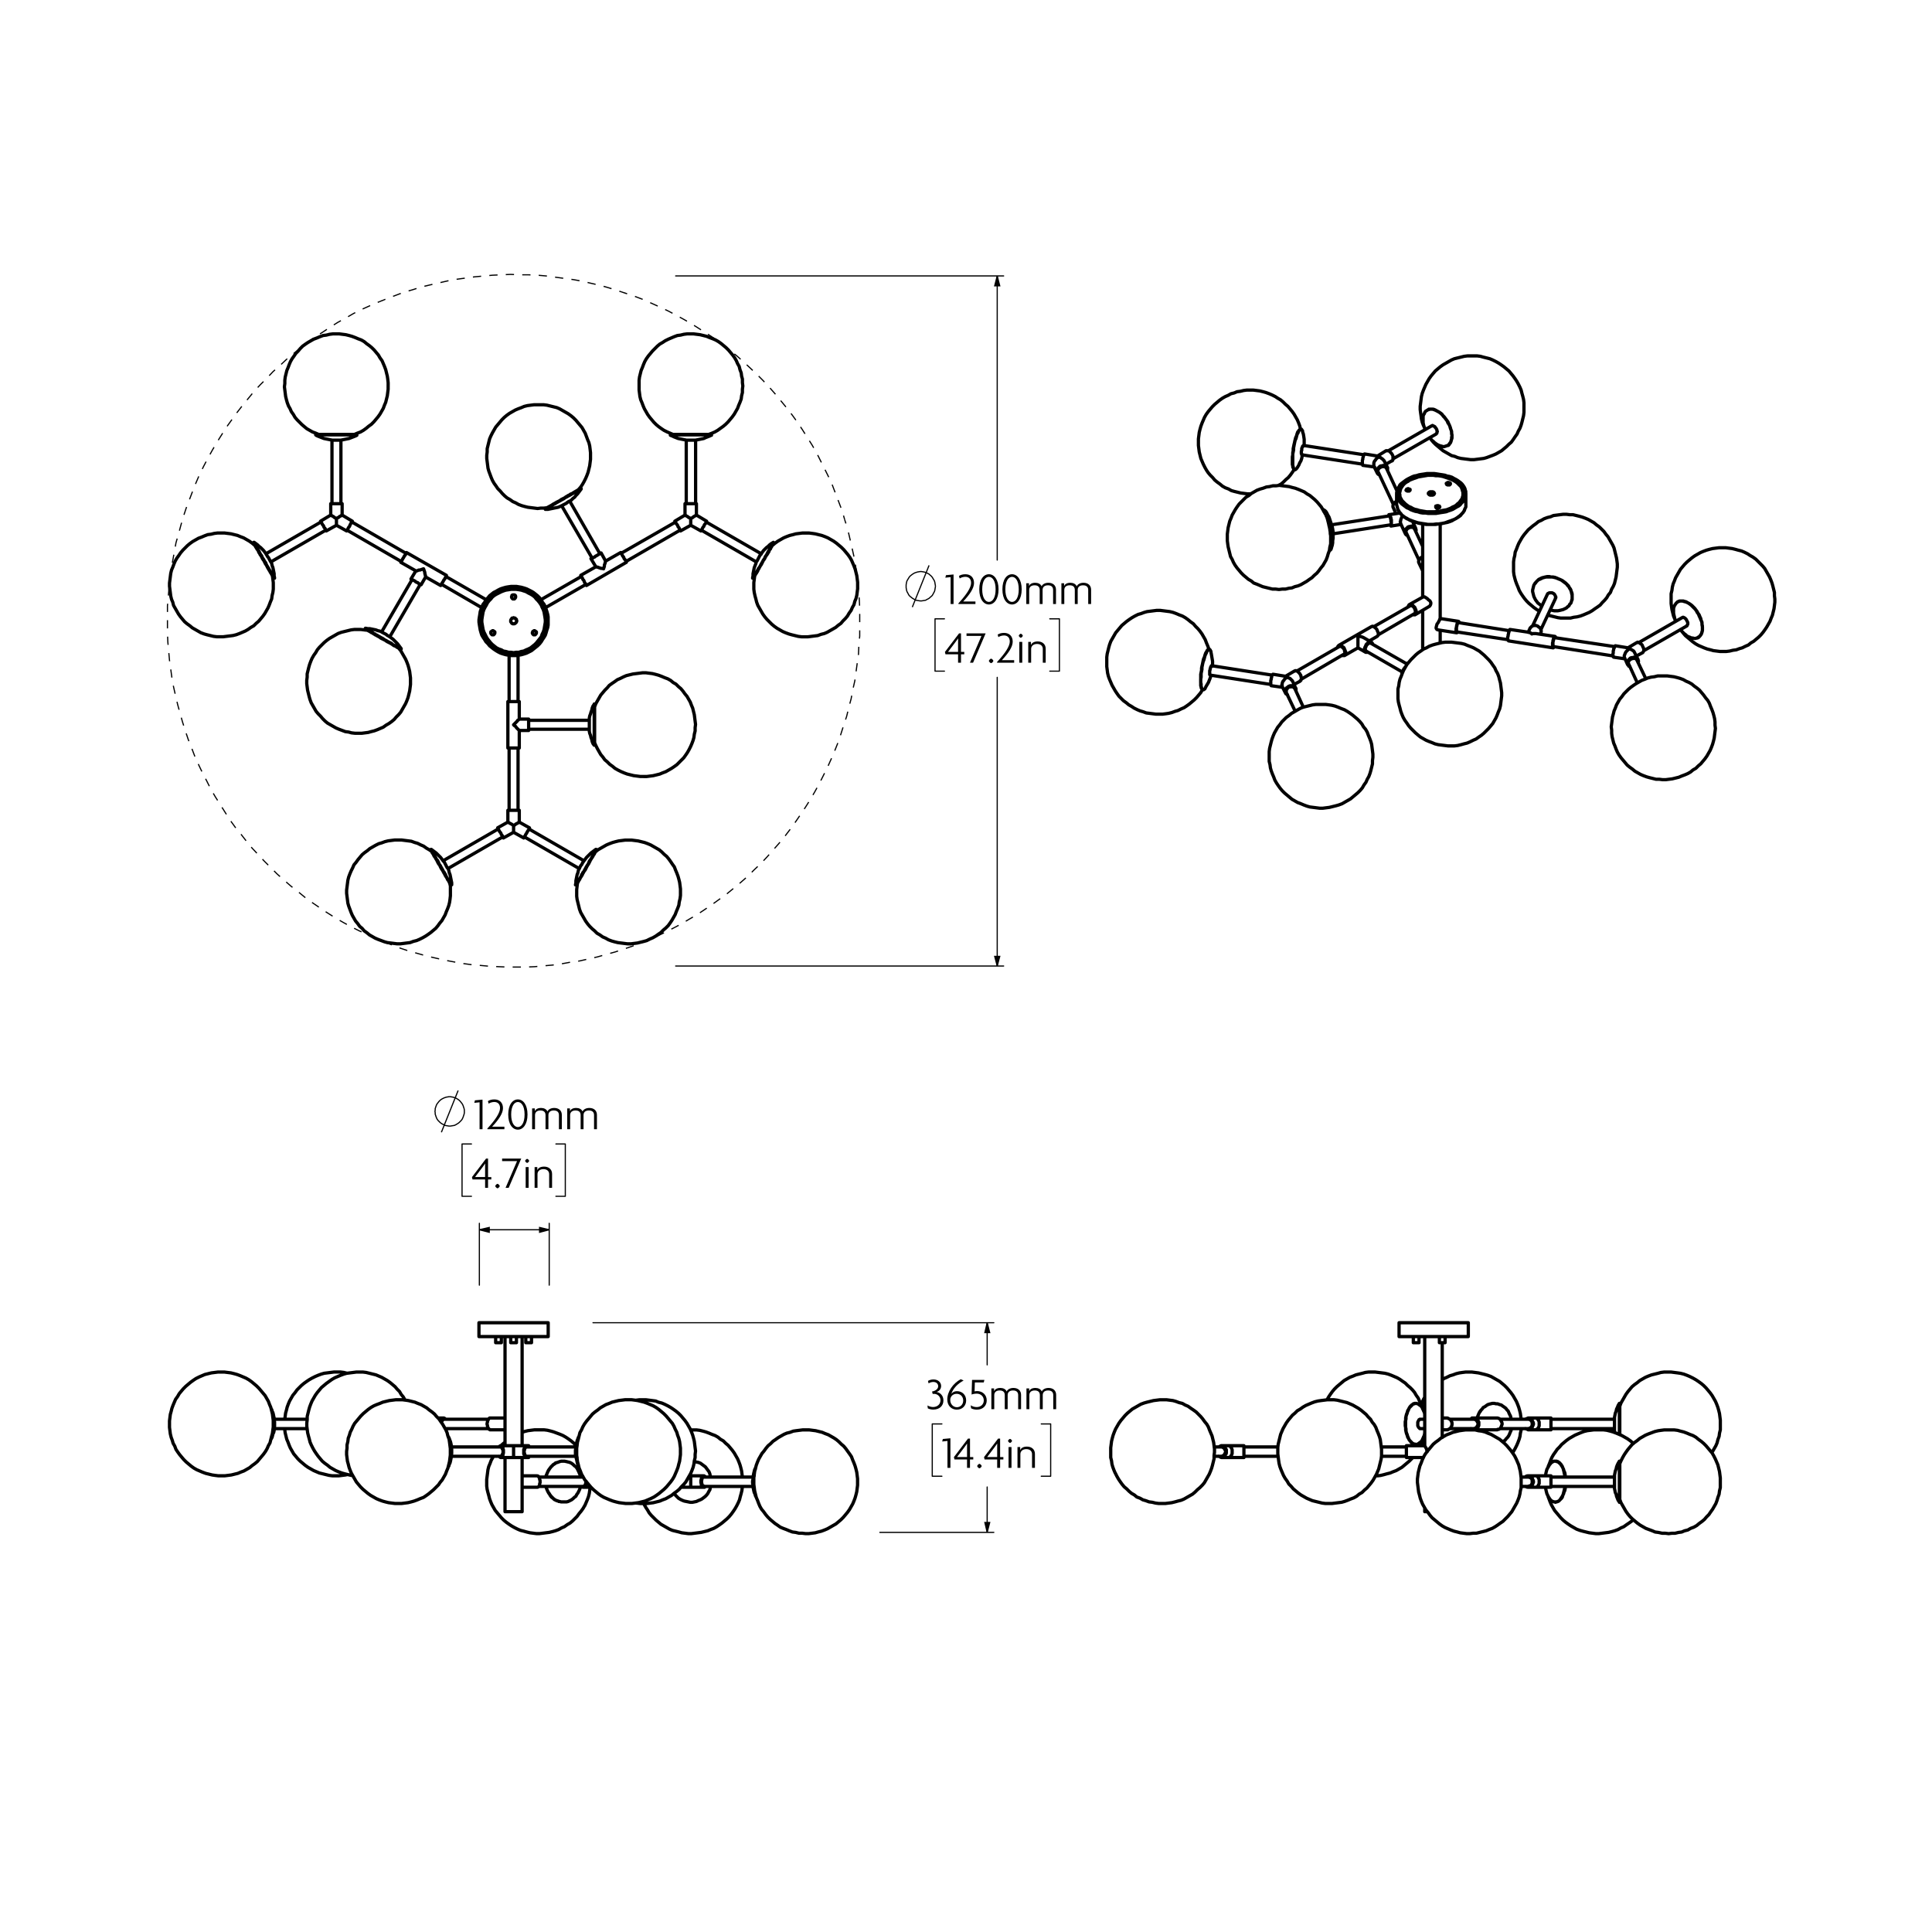 <?xml version="1.0" encoding="UTF-8"?>
<svg id="Layer_1" xmlns="http://www.w3.org/2000/svg" version="1.1" viewBox="0 0 841.89 841.89">
  <!-- Generator: Adobe Illustrator 29.3.1, SVG Export Plug-In . SVG Version: 2.1.0 Build 151)  -->
  <defs>
    <style>
      .st0 {
        stroke-dasharray: 3.59 3.59;
      }

      .st0, .st1, .st2, .st3, .st4 {
        fill: none;
        stroke: #000;
      }

      .st0, .st1, .st3, .st4 {
        stroke-width: .51px;
      }

      .st0, .st1, .st4 {
        stroke-miterlimit: 10;
      }

      .st1 {
        stroke-dasharray: 3.59 3.59 3.59 3.59;
      }

      .st2 {
        stroke-width: 1.42px;
      }

      .st2, .st3 {
        stroke-linecap: round;
        stroke-linejoin: round;
      }
    </style>
  </defs>
  <path class="st4" d="M192.34,493.4l7.3-18.2M202.34,484.3v-.6l-.1-.6-.2-.6-.2-.6-.2-.5-.3-.5-.4-.5-.4-.5-.4-.4-.5-.4-.5-.3-.5-.3-.6-.2-.6-.2-.6-.1-.6-.1h-.6l-.6.1-.6.1-.6.2-.5.2-.6.3-.5.3-.5.4-.4.4-.4.5-.4.5-.3.5-.2.5-.2.6-.2.6v.6l-.1.6.1.6v.6l.2.6.2.6.2.5.3.6.4.5.4.4.4.4.5.4.5.3.6.3.5.3.6.1.6.1.6.1h.6l.6-.1.6-.1.6-.1.6-.3.5-.3.5-.3.5-.4.4-.4.4-.4.4-.5.3-.6.2-.5.2-.6.2-.6.1-.6v-.6"/>
  <g>
    <path d="M208.98,492.06v-11.72l-2.3.24.28-1.1,3.3-.3v12.88h-1.28Z"/>
    <path d="M212.38,492.06v-.3c3.56-3.86,5.52-6.88,5.52-8.9,0-1.82-1.08-2.66-2.5-2.66-.9,0-1.82.3-2.48.72l-.3-1.1c.7-.46,1.66-.74,2.78-.74,2.2,0,3.78,1.32,3.78,3.82,0,2.3-1.9,5.04-4.72,8.06h5.34v1.1h-7.42Z"/>
    <path d="M225.67,492.26c-2.28,0-4.2-2.26-4.2-6.6s1.92-6.58,4.2-6.58,4.2,2.3,4.2,6.58-1.94,6.6-4.2,6.6ZM225.67,480.21c-1.54,0-2.92,1.76-2.92,5.44s1.38,5.48,2.92,5.48,2.92-1.76,2.92-5.48-1.4-5.44-2.92-5.44Z"/>
    <path d="M243.56,492.06v-6.14c0-1.18-.64-2.02-2.24-2.02s-2.34.84-2.34,2.02v6.14h-1.26v-6.14c0-1.18-.62-2.02-2.22-2.02s-2.36.84-2.36,2.02v6.14h-1.26v-9.06h1.18v1.22h.02c.28-.76,1.12-1.42,2.72-1.42,1.22,0,2.32.5,2.76,1.54.34-.86,1.46-1.54,2.94-1.54,1.98,0,3.32,1.12,3.32,3.02v6.24h-1.26Z"/>
    <path d="M258.86,492.06v-6.14c0-1.18-.64-2.02-2.24-2.02s-2.34.84-2.34,2.02v6.14h-1.26v-6.14c0-1.18-.62-2.02-2.22-2.02s-2.36.84-2.36,2.02v6.14h-1.26v-9.06h1.18v1.22h.02c.28-.76,1.12-1.42,2.72-1.42,1.22,0,2.32.5,2.76,1.54.34-.86,1.46-1.54,2.94-1.54,1.98,0,3.32,1.12,3.32,3.02v6.24h-1.26Z"/>
  </g>
  <g>
    <path d="M212.67,513.96v3.66h-1.28v-3.66h-5.49l-.24-1.02,6.15-8.08h.86v8.06h1.42v1.04h-1.42ZM211.37,507.05c-.46.72-.96,1.36-1.42,1.98l-2.95,3.88h4.39v-3.9c0-.66,0-1.24.02-1.94l-.04-.02Z"/>
    <path d="M216.79,517.82c-.32,0-.98-.66-.98-.98,0-.3.66-.98.98-.98s.98.68.98.98c0,.32-.66.98-.98.98Z"/>
    <path d="M221.66,517.62h-1.36l5.01-11.66h-6.51v-1.1h8.33l-5.47,12.76Z"/>
    <path d="M229.71,506.75c-.28,0-.88-.6-.88-.88,0-.3.6-.88.88-.88.3,0,.88.58.88.88,0,.28-.58.88-.88.88ZM229.07,517.62v-9.06h1.28v9.06h-1.28Z"/>
    <path d="M239.3,517.62v-5.98c0-1.26-.9-2.18-2.5-2.18s-2.58.92-2.58,2.18v5.98h-1.26v-9.06h1.18v1.36h.02c.3-.84,1.22-1.56,2.94-1.56,1.98,0,3.47,1.18,3.47,3.16v6.1h-1.26Z"/>
  </g>
  <g>
    <path d="M406.65,614.25c-.82,0-1.72-.22-2.34-.54l-.16-1.28c.68.42,1.62.7,2.44.7,1.74,0,3.24-1.08,3.24-3,0-1.5-1.24-2.74-2.8-2.74-.18,0-.4.02-.6.04l-.28-1.06c1.6-.28,2.68-1.18,2.68-2.3,0-1.02-.78-1.86-2.1-1.86-.76,0-1.42.2-2.08.62l-.28-1.08c.68-.4,1.48-.64,2.4-.64,1.98,0,3.34,1.22,3.34,2.86,0,1.36-.94,2.32-2.04,2.6,1.56.18,3.04,1.54,3.04,3.68,0,2.32-1.66,4-4.46,4Z"/>
    <path d="M416.95,614.27c-2.26,0-4.16-1.62-4.16-4.44,0-3.42,2.5-7.02,5.84-8.82l1.28.56c-2.56,1.36-4.54,3.38-5.38,5.84.54-.68,1.32-1.2,2.46-1.2,2.38,0,4.02,1.7,4.02,4.04s-1.7,4.02-4.06,4.02ZM416.91,607.37c-1.32,0-2.46.7-2.8,2.18-.02.18-.02.38-.02.56,0,1.78,1.32,3.1,2.88,3.1s2.76-1.2,2.76-2.9-1.18-2.94-2.82-2.94Z"/>
    <path d="M425.68,614.27c-1.02,0-1.98-.28-2.52-.6l-.16-1.3c.78.52,1.68.78,2.62.78,1.7,0,3.08-1.14,3.08-2.9s-1.36-2.96-3.04-2.96c-.9,0-1.68.16-2.28.4l.2-6.38h5.38l-.28,1.1h-3.88l-.12,3.92c.22-.06.62-.16,1.08-.16,2.34,0,4.22,1.6,4.22,4.08,0,2.2-1.56,4.02-4.3,4.02Z"/>
    <path d="M443.68,614.07v-6.14c0-1.18-.64-2.02-2.24-2.02s-2.34.84-2.34,2.02v6.14h-1.26v-6.14c0-1.18-.62-2.02-2.22-2.02s-2.36.84-2.36,2.02v6.14h-1.26v-9.06h1.18v1.22h.02c.28-.76,1.12-1.42,2.72-1.42,1.22,0,2.32.5,2.76,1.54.34-.86,1.46-1.54,2.94-1.54,1.98,0,3.32,1.12,3.32,3.02v6.24h-1.26Z"/>
    <path d="M458.97,614.07v-6.14c0-1.18-.64-2.02-2.24-2.02s-2.34.84-2.34,2.02v6.14h-1.26v-6.14c0-1.18-.62-2.02-2.22-2.02s-2.36.84-2.36,2.02v6.14h-1.26v-9.06h1.18v1.22h.02c.28-.76,1.12-1.42,2.72-1.42,1.22,0,2.32.5,2.76,1.54.34-.86,1.46-1.54,2.94-1.54,1.98,0,3.32,1.12,3.32,3.02v6.24h-1.26Z"/>
  </g>
  <g>
    <path d="M412.87,639.63v-11.72l-2.3.24.28-1.1,3.3-.3v12.88h-1.28Z"/>
    <path d="M422.68,635.97v3.66h-1.28v-3.66h-5.48l-.24-1.02,6.15-8.08h.86v8.06h1.42v1.04h-1.42ZM421.38,629.07c-.46.72-.96,1.36-1.42,1.98l-2.94,3.88h4.38v-3.9c0-.66,0-1.24.02-1.94l-.04-.02Z"/>
    <path d="M426.8,639.83c-.32,0-.98-.66-.98-.98,0-.3.66-.98.98-.98s.98.68.98.98c0,.32-.66.98-.98.98Z"/>
    <path d="M435.81,635.97v3.66h-1.28v-3.66h-5.49l-.24-1.02,6.15-8.08h.86v8.06h1.42v1.04h-1.42ZM434.51,629.07c-.46.72-.96,1.36-1.42,1.98l-2.94,3.88h4.38v-3.9c0-.66,0-1.24.02-1.94l-.04-.02Z"/>
    <path d="M440.13,628.77c-.28,0-.88-.6-.88-.88,0-.3.6-.88.88-.88.3,0,.88.58.88.88,0,.28-.58.88-.88.88ZM439.49,639.63v-9.06h1.28v9.06h-1.28Z"/>
    <path d="M449.72,639.63v-5.98c0-1.26-.9-2.18-2.5-2.18s-2.58.92-2.58,2.18v5.98h-1.26v-9.06h1.18v1.36h.02c.3-.84,1.22-1.56,2.94-1.56,1.98,0,3.46,1.18,3.46,3.16v6.1h-1.26Z"/>
  </g>
  <path class="st4" d="M397.55,264.56l7.3-18.2M407.65,255.46l-.1-.6-.1-.6-.1-.6-.2-.6-.3-.5-.3-.5-.3-.5-.4-.5-.5-.4-.4-.4-.5-.3-.6-.3-.5-.2-.6-.2-.6-.1-.6-.1h-.6l-.6.1-.6.1-.6.2-.6.2-.5.3-.5.3-.5.4-.5.4-.4.5-.3.5-.3.5-.3.5-.2.6-.1.6-.1.6v1.2l.1.6.1.6.2.6.3.5.3.6.3.5.4.4.5.4.5.4.5.3.5.3.6.3.6.1.6.1.6.1h.6l.6-.1.6-.1.6-.1.5-.3.6-.3.5-.3.4-.4.5-.4.4-.4.3-.5.3-.6.3-.5.2-.6.1-.6.1-.6.1-.6"/>
  <g>
    <path d="M414.24,263.21v-11.72l-2.3.24.28-1.1,3.3-.3v12.88h-1.28Z"/>
    <path d="M417.64,263.21v-.3c3.56-3.86,5.52-6.88,5.52-8.9,0-1.82-1.08-2.66-2.5-2.66-.9,0-1.82.3-2.48.72l-.3-1.1c.7-.46,1.66-.74,2.78-.74,2.2,0,3.78,1.32,3.78,3.82,0,2.3-1.9,5.04-4.72,8.06h5.34v1.1h-7.42Z"/>
    <path d="M430.93,263.41c-2.28,0-4.2-2.26-4.2-6.6s1.92-6.58,4.2-6.58,4.2,2.3,4.2,6.58-1.94,6.6-4.2,6.6ZM430.93,251.37c-1.54,0-2.92,1.76-2.92,5.44s1.38,5.48,2.92,5.48,2.92-1.76,2.92-5.48-1.4-5.44-2.92-5.44Z"/>
    <path d="M441.01,263.41c-2.28,0-4.2-2.26-4.2-6.6s1.92-6.58,4.2-6.58,4.2,2.3,4.2,6.58-1.94,6.6-4.2,6.6ZM441.01,251.37c-1.54,0-2.92,1.76-2.92,5.44s1.38,5.48,2.92,5.48,2.92-1.76,2.92-5.48-1.4-5.44-2.92-5.44Z"/>
    <path d="M458.9,263.21v-6.14c0-1.18-.64-2.02-2.24-2.02s-2.34.84-2.34,2.02v6.14h-1.26v-6.14c0-1.18-.62-2.02-2.22-2.02s-2.36.84-2.36,2.02v6.14h-1.26v-9.06h1.18v1.22h.02c.28-.76,1.12-1.42,2.72-1.42,1.22,0,2.32.5,2.76,1.54.34-.86,1.46-1.54,2.94-1.54,1.98,0,3.32,1.12,3.32,3.02v6.24h-1.26Z"/>
    <path d="M474.2,263.21v-6.14c0-1.18-.64-2.02-2.24-2.02s-2.34.84-2.34,2.02v6.14h-1.26v-6.14c0-1.18-.62-2.02-2.22-2.02s-2.36.84-2.36,2.02v6.14h-1.26v-9.06h1.18v1.22h.02c.28-.76,1.12-1.42,2.72-1.42,1.22,0,2.32.5,2.76,1.54.34-.86,1.46-1.54,2.94-1.54,1.98,0,3.32,1.12,3.32,3.02v6.24h-1.26Z"/>
  </g>
  <g>
    <path d="M418.77,285.11v3.66h-1.28v-3.66h-5.49l-.24-1.02,6.15-8.08h.86v8.06h1.42v1.04h-1.42ZM417.47,278.21c-.46.72-.96,1.36-1.42,1.98l-2.94,3.88h4.38v-3.9c0-.66,0-1.24.02-1.94l-.04-.02Z"/>
    <path d="M424.04,288.77h-1.36l5-11.66h-6.51v-1.1h8.33l-5.47,12.76Z"/>
    <path d="M431.89,288.97c-.32,0-.98-.66-.98-.98,0-.3.66-.98.98-.98s.98.68.98.98c0,.32-.66.98-.98.98Z"/>
    <path d="M434.49,288.77v-.3c3.56-3.86,5.53-6.88,5.53-8.9,0-1.82-1.08-2.66-2.5-2.66-.9,0-1.82.3-2.48.72l-.3-1.1c.7-.46,1.66-.74,2.78-.74,2.2,0,3.78,1.32,3.78,3.82,0,2.3-1.9,5.04-4.72,8.06h5.35v1.1h-7.43Z"/>
    <path d="M444.82,277.91c-.28,0-.88-.6-.88-.88,0-.3.6-.88.88-.88.3,0,.88.58.88.88,0,.28-.58.88-.88.88ZM444.18,288.77v-9.06h1.28v9.06h-1.28Z"/>
    <path d="M454.41,288.77v-5.98c0-1.26-.9-2.18-2.5-2.18s-2.58.92-2.58,2.18v5.98h-1.26v-9.06h1.18v1.36h.02c.3-.84,1.22-1.56,2.94-1.56,1.98,0,3.46,1.18,3.46,3.16v6.1h-1.26Z"/>
  </g>
  <path class="st4" d="M208.89,535.88l4.3-1v2.1l-4.3-1.1M239.33,535.88l-4.2,1.1v-2.1l4.2,1"/>
  <path class="st4" d="M434.55,120.24l1.1,4.3h-2.2l1.1-4.3M434.55,420.95l-1.1-4.2h2.2l-1.1,4.2M430.17,576.39l1.1,4.3h-2.1l1-4.3M430.17,667.75l-1-4.3h2.1l-1.1,4.3"/>
  <g>
    <path class="st2" d="M213.51,617.92h-.18l-.18.18-.18.18-.18.35-.18.35-.18.35v.35l-.18.53v.53l.18.35v.53l.18.35.18.35.18.35.18.18h.18l.18.18M234.09,648.08h.18l.35-.18.18-.18.18-.35.18-.35v-.53l.18-.35v-.53M235.33,645.6v-.53l-.18-.35v-.35l-.18-.53-.18-.18-.18-.35-.35-.18h-.18M220.07,618.8v3.37M227.52,647.2v-1.6M227.52,645.6v-1.6M227.52,658.73h-7.45M208.71,576.39h15.08M223.8,576.39h15.08M238.7,582.43h-14.91M223.8,582.43h-14.91M229.48,634.6h0l-.35-.18-.18-.18-.18-.18-.18-.35v-.35l-.18-.35v-.53M228.41,632.47v-.35l.18-.35v-.35l.18-.35.18-.35h.18l.35-.18M230.19,634.6v.18l-.35.18-.18.18h-.18l-.35-.18-.18-.18-.18-.18-.18-.35-.18-.35-.18-.35v-1.06M228.23,632.47v-.89l.18-.35.18-.35.18-.35.18-.18.18-.18.35-.18h.18l.18.18.35.18v.18M218.12,630.52h.18l.18.18.18.18.18.35.18.35.18.35v1.24l-.18.35-.18.35-.18.35-.18.18-.18.18h-.18M223.8,629.98v5.15M217.41,630.52h0l.18-.18.18-.18.35-.18h.18l.18.18.35.18.18.35.18.35v.35l.18.35v1.42l-.18.53v.35l-.18.35-.18.35-.35.18-.18.18h-.18l-.35-.18-.18-.18-.18-.18M306.67,647.73v-.18h-.18l-.35-.18-.18-.18v-.35l-.18-.35v-.35l-.18-.53M305.6,645.6l.18-.35v-.53l.18-.35v-.18l.18-.35.35-.18h.18M300.99,643.11h0v4.97M307.38,647.73h0l-.35.35h-.71l-.18-.18-.18-.18-.18-.35-.18-.35v-.53l-.18-.35v-.53M305.42,645.6v-.53l.18-.35v-.35l.18-.53.18-.18.18-.35.18-.18h.53l.18.18.35.18v.18M196.29,635.13v-1.6l.18-.89v-.89l-.18-.89v-.89M195.41,626.08h0l.35.71.18.53.35.89.18.71.18.89v.89l.18.89v1.77l-.18.89v.71l-.18.89-.18.89-.18.71-.35.71-.18.71M195.58,638.86l-.18.18M195.58,638.32l.18-.53.35-.71.18-.89.18-.71v-.89l.18-.89v-2.66l-.18-.89-.18-.71-.18-.89-.18-.71-.18-.71-.18-.35M328.67,643.11l-.18.35v4.26l.18.35M329.38,652.16l-.18-.35-.18-.71-.35-.71-.18-.71-.18-.89-.18-.89v-.71l-.18-.89v-.89l.18-.89v-.89l.18-.89.18-.89.18-.71.18-.71.35-.71.18-.53M329.2,639.92v.18l-.35.71-.18.71-.18.89-.18.71v.89l-.18.89v1.77l.18.89v.89l.18.71.18.89.35.71.18.71M118.93,623.06v-.18l.18-.71v-.89l.18-.89-.18-.89v-.89l-.18-.71M118.22,614.01l.18.18.18.71.35.71.18.71.18.89.18.71v.89l.18.89v1.77l-.18.89v.89l-.18.89-.35.71-.18.71-.18.71-.35.71M118.39,626.26l.18-.35.18-.71.18-.71.18-.89.18-.71.18-.89v-2.66l-.18-.89v-.89l-.18-.71-.18-.89-.35-.71-.18-.53M251.48,629.98l-.18.53v4.26l.18.35M252.19,639.03l-.18-.53-.35-.71-.18-.71-.18-.89-.18-.71-.18-.89-.18-.89v-1.77l.18-.89v-.89l.18-.89.18-.71.18-.71.35-.89.18-.53.18-.35M252.01,626.79l-.18.71-.35.71-.18.71-.18.89v.89l-.18.89v2.66l.18.71.18.89.18.89.18.71.35.71v.18M237.99,643.65v-.71l.35-.71.35-.89.35-.71.53-.71.53-.71.53-.53.53-.53.71-.35M243.32,654.12h0l-.71-.18-.71-.35-.71-.53-.53-.53-.53-.53-.53-.71-.53-.71-.35-.71-.35-.71-.35-.89v-.53M253.08,643.65l-.18-.71-.35-.71-.35-.89-.35-.71-.35-.71-.53-.71-.71-.53-.53-.53-.71-.53-.71-.35-.71-.18-.71-.18-.89-.18h-1.42l-.71.18-.89.35-.71.18-.71.53-.53.35-.71.71M243.67,654.29h.18l.71.18h2.31l.71-.18.71-.35.71-.35.71-.53.53-.53.71-.53.35-.71.53-.71.35-.71.35-.71.35-.89.18-.53M237.99,647.73v.18l.18.71.35.89.35.71.53.71.35.71.53.71.71.53.53.53.71.35.53.18M239.24,640.45l-.35.53-.35.71-.35.89-.18.89v.18M255.38,645.42v.35l-.18.53v.35l-.18.35-.18.35-.18.18h-.18l-.18.18M255.56,645.78v.53l-.18.53-.18.35v.35l-.35.18-.18.35h-.71l-.18-.18-.18-.18M253.61,643.65h0l.18-.35h.18M230.36,635.13h0v-.53M230.36,630.52h0v-.53M192.39,619.69h0l.18-.35.18-.35.18-.35h.18l.18-.18M193.99,622.53h0M192.21,619.51v-.35l.18-.35.18-.35.18-.18.35-.18.18-.18h.18l.35.18.18.18v.18M229.12,585.09h2.48M222.56,585.09h2.48M215.99,585.09h1.42M217.41,585.09h1.06M213.51,623.06h6.57M220.07,617.92h-6.57M234.09,643.11h-6.57M227.52,648.08h6.57M227.52,658.73v-11.53M227.52,629.98v-47.56M227.52,644v-8.87M220.07,582.43v36.38M220.07,635.13v23.6M220.07,622.18v7.81M238.88,582.25v-5.86M208.71,576.39v5.86M238.7,582.43h.18v-.18M208.71,582.25h0v.18h.18M254.14,643.65h-19.34M234.8,647.73h19.52M193.99,622.53h18.81M212.8,618.45h-19.52M229.48,629.98h-5.68M223.8,635.13h5.68M218.12,635.13h5.68M223.8,629.98h-5.68M296.73,648.08h4.26M300.99,643.11h-.53M306.67,643.11h-5.68M300.99,648.08h5.68M309.68,643.65l-.18-.53-.18-.89-.35-.89-.53-.71-.53-.71-.53-.71M293.71,650.92h.18l.53.71.71.71.53.53.89.53.71.35.89.35.89.18.89.18.89.18h.89l.89-.18.89-.18.71-.35.89-.35.71-.35.71-.53.71-.53.71-.71.53-.71.35-.71.53-.89.18-.89.18-.53M307.38,639.21l-.71-.53-.71-.53-.71-.53-.89-.35-.89-.18-.89-.18M196.65,634.6h21.47M218.12,630.52h-21.47M328.14,643.65h-21.47M306.67,647.73h21.47M119.46,622.53h14.37M133.83,618.45h-14.37M250.95,630.52h-21.47M229.48,634.6h21.47M242.25,637.44l-.35.18M243.49,654.29h.18M277.21,655h.35l1.42.18h2.84l1.42-.18,1.42-.18,1.42-.35,1.42-.35,1.24-.53,1.42-.53,1.24-.71,1.24-.71,1.06-.89,1.24-.89,1.06-.89.89-1.06,1.06-1.06.89-1.06.71-1.24.71-1.24.71-1.24.53-1.24.53-1.42.35-1.42.18-1.42.35-1.42v-1.42l.18-1.42-.18-1.42-.18-1.42-.18-1.42-.35-1.42-.35-1.24-.53-1.42-.53-1.24-.71-1.24-.71-1.24-.89-1.24-.89-1.06-.89-1.06-1.06-1.06-1.06-.89-1.24-.89-1.06-.71-1.24-.71-1.42-.71-1.24-.53-1.42-.35-1.24-.53-1.42-.18-1.42-.18-1.42-.18h-2.84l-1.42.18M151.75,626.79l-.18,1.42-.35,1.42v1.42l-.18,1.42v1.42l.18,1.42.18,1.42.35,1.24.35,1.42.53,1.42.53,1.24.71,1.24.71,1.24.71,1.24.89,1.06.89,1.06,1.06,1.06,1.06.89,1.06.89,1.24.89,1.24.71,1.24.71,1.24.53,1.42.53,1.24.35,1.42.35,1.42.18,1.42.18h2.84l1.42-.18,1.42-.18,1.42-.35,1.24-.35,1.42-.53,1.24-.53,1.42-.53,1.06-.71,1.24-.89,1.06-.89,1.06-.89,1.06-1.06,1.06-1.06.71-1.06.89-1.06.71-1.24.71-1.24.53-1.42.53-1.24.35-1.42.35-1.42.18-1.42.18-1.42v-2.84l-.18-1.42-.18-1.42-.18-1.24-.53-1.42-.35-1.42-.53-1.24-.71-1.24-.71-1.24-.89-1.24-.71-1.06-1.06-1.06-.89-1.06-1.06-.89-1.24-.89-1.06-.89-1.24-.71-1.24-.71-1.42-.53-1.24-.53-1.42-.35-1.42-.35-1.24-.18-1.42-.18h-2.84l-1.42.18-1.42.18-1.42.35-1.42.35-1.24.53-1.42.53-1.24.53-1.24.71-1.24.89-1.06.89-1.06.89-1.06,1.06-.89,1.06-.89,1.06-.89,1.06-.71,1.24-.53,1.24-.71,1.42-.35,1.24-.53,1.42M74.56,626.26l.53,1.42.35,1.24.71,1.24.53,1.42.71,1.06.89,1.24.89,1.06.89,1.06,1.06,1.06,1.06.89,1.06.89,1.24.89,1.24.71,1.24.53,1.24.53,1.42.53,1.42.35,1.42.35,1.24.18,1.42.18h2.84l1.42-.18,1.42-.18,1.42-.35,1.42-.35,1.24-.53,1.42-.53,1.24-.71,1.24-.71,1.06-.89,1.24-.89,1.06-.89.89-1.06.89-1.06.89-1.06.89-1.24.71-1.24.53-1.24.71-1.24.35-1.42.35-1.42.35-1.24.18-1.42.18-1.42v-2.84l-.18-1.42-.18-1.42-.35-1.42-.35-1.42-.53-1.24-.53-1.42-.71-1.24-.71-1.24-.89-1.06-.89-1.06-.89-1.06-1.06-1.06-1.06-.89-1.06-.89-1.24-.89-1.24-.71-1.24-.53-1.24-.53-1.42-.53-1.24-.35-1.42-.35-1.42-.18-1.42-.18h-2.84l-1.42.18-1.42.18-1.42.35-1.42.35-1.24.53-1.24.53-1.42.71-1.06.71-1.24.89-1.06.89-1.06.89-1.06,1.06-.89,1.06-.89,1.06-.71,1.24-.89,1.24-.53,1.24-.53,1.24-.53,1.42-.35,1.42-.35,1.24-.18,1.42-.18,1.42v2.84l.18,1.42.18,1.42.35,1.42M176.42,610.11v-.18l-.71-1.24-.89-1.06-.71-1.24-1.06-1.06-.89-1.06-1.06-.89-1.06-.89-1.24-.89-1.24-.71-1.24-.71-1.24-.53-1.24-.53-1.42-.35-1.42-.35-1.42-.35-1.42-.18h-2.84l-1.42.18-1.42.18-1.42.18-1.24.35-1.42.53-1.24.53-1.24.53-1.24.71-1.24.89-1.24.89-1.06.89-1.06.89-.89,1.06-.89,1.06-.89,1.24-.71,1.24-.71,1.24-.53,1.24-.53,1.42-.35,1.24-.35,1.42-.35,1.42v1.42l-.18,1.42v1.42l.18,1.42.18,1.42.35,1.42.35,1.24.35,1.42.53,1.24.71,1.42.71,1.24.71,1.06.89,1.24.89,1.06.89,1.06,1.06.89,1.24.89,1.06.89,1.24.71,1.24.71,1.24.53,1.42.53,1.24.35,1.42.35,1.42.35h.53M329.2,639.92l-.35,1.24-.18,1.42-.18,1.42v2.84l.18,1.42.18,1.42.35,1.42.35,1.42.53,1.24.53,1.42.53,1.24.71,1.24.89,1.06.89,1.24.89,1.06,1.06,1.06,1.06.89,1.06.89,1.06.71,1.24.89,1.24.53,1.42.53,1.24.53,1.42.53,1.42.18,1.42.35h1.42l1.42.18h1.42l1.42-.18,1.42-.18,1.24-.35,1.42-.35,1.42-.53,1.24-.53,1.24-.71,1.24-.71,1.24-.71,1.06-.89,1.06-.89,1.06-1.06.89-1.06.89-1.06.89-1.24.71-1.24.71-1.24.53-1.24.53-1.42.35-1.24.35-1.42.18-1.42.18-1.42v-2.84l-.18-1.42-.18-1.42-.35-1.42-.35-1.24-.53-1.42-.53-1.24-.53-1.42-.71-1.06-.89-1.24-.89-1.24-.89-1.06-1.06-.89-1.06-1.06-1.06-.89-1.06-.71-1.24-.71-1.24-.71-1.42-.53-1.24-.53-1.42-.35-1.42-.35-1.42-.18-1.42-.18h-2.84l-1.42.18-1.42.18-1.24.18-1.42.53-1.42.35-1.24.53-1.24.71-1.24.71-1.24.89-1.06.71-1.06,1.06-1.06.89-.89,1.06-.89,1.24-.89,1.06-.71,1.24-.71,1.24-.53,1.24-.53,1.42-.35,1.42M124.07,622.53v.35l.18,1.42.35,1.42.35,1.42.53,1.24.53,1.42.53,1.24M151.4,598.4h-.18l-1.42-.35-1.42-.18h-2.84l-1.42.18-1.42.18-1.42.18-1.24.35-1.42.53-1.24.53-1.42.71-1.24.71-1.06.71-1.24.89-1.06.89-1.06,1.06-.89.89-.89,1.24-.89,1.06-.71,1.24-.71,1.24-.53,1.24-.53,1.42-.35,1.42-.35,1.24-.18,1.42-.18,1.24M126.56,631.05l.71,1.24.71,1.24.89,1.06.89,1.06,1.06,1.06,1.06.89,1.06.89,1.24.89,1.24.71,1.24.71,1.24.53,1.24.53,1.42.35,1.42.35,1.42.35,1.42.18h2.84l1.42-.18,1.42-.18.89-.18M252.01,638.32l.35,1.42.53,1.24.53,1.42.71,1.24.71,1.24.89,1.06.89,1.06.89,1.06,1.06,1.06,1.06.89,1.06.89,1.24.89,1.24.71,1.24.53,1.24.53,1.42.53,1.24.35,1.42.35,1.42.18,1.42.18h2.84l1.42-.18,1.42-.18,1.42-.35,1.42-.35,1.24-.53,1.24-.53,1.42-.71,1.06-.71,1.24-.89,1.06-.89,1.06-.89,1.06-1.06.89-1.06.89-1.06.89-1.24.71-1.24.53-1.24.53-1.24.53-1.42.35-1.42.35-1.24.18-1.42.18-1.42v-2.84l-.18-1.42-.18-1.42-.35-1.42-.53-1.42-.35-1.24-.71-1.42-.53-1.24-.71-1.24-.89-1.06-.89-1.06-.89-1.06-1.06-1.06-1.06-.89-1.06-.89-1.24-.89-1.24-.71-1.24-.53-1.24-.53-1.42-.53-1.42-.35-1.42-.35-1.24-.18-1.42-.18h-2.84l-1.42.18-1.42.18-1.42.35-1.42.35-1.24.53-1.42.53-1.24.71-1.24.71-1.06.89-1.24.89-1.06.89-.89,1.06-.89,1.06-.89,1.06-.89,1.24-.71,1.24-.53,1.24-.71,1.24-.35,1.42-.35,1.42-.35,1.24-.18,1.42-.18,1.42v2.84l.18,1.42.18,1.42.35,1.42M323.52,643.65l-.18-1.24-.18-1.42-.35-1.42-.35-1.24-.53-1.42-.53-1.24-.71-1.24-.71-1.24-.89-1.24-.89-1.06-.89-1.06-1.06-.89-1.06-1.06-1.24-.71-1.06-.89-1.24-.71-1.42-.53-1.24-.53-1.42-.53-1.24-.35-1.42-.35-1.42-.18h-2.48M280.58,655.18l.18.53.71,1.24.71,1.06.71,1.24.89,1.06,1.06,1.06,1.06,1.06,1.06.89,1.06.89,1.24.71,1.24.71,1.24.71,1.24.53,1.42.35,1.42.35,1.24.35,1.42.18,1.42.18h1.42l1.42-.18,1.42-.18,1.42-.18,1.42-.35,1.42-.35,1.24-.53,1.42-.53,1.24-.71,1.06-.71,1.24-.89,1.06-.89,1.06-.89,1.06-1.06.89-1.06.89-1.24.71-1.06.71-1.24.71-1.42.53-1.24.35-1.42.35-1.24.35-1.42.18-1.42v-.35M214.93,634.6l-.18.53-.71,1.24-.53,1.42-.53,1.24-.35,1.42-.18,1.42-.18,1.42-.18,1.42v2.84l.18,1.42.35,1.42.35,1.24.35,1.42.53,1.42.53,1.24.71,1.24.71,1.24.89,1.06.89,1.06.89,1.06,1.06,1.06,1.06.89,1.24.89,1.06.71,1.24.71,1.42.71,1.24.53,1.42.35,1.24.35,1.42.35,1.42.18,1.42.18h1.42l1.42-.18,1.42-.18,1.42-.18,1.42-.35,1.24-.35,1.42-.53,1.24-.71,1.24-.53,1.24-.89,1.24-.71,1.06-.89,1.06-1.06.89-.89.89-1.24.89-1.06.89-1.24.71-1.24M220.07,628.39l-.18.18-1.06.89-.53.53M250.95,629.98v-.18l-1.06-1.06-1.06-.89-1.24-.89-1.06-.71-1.24-.71-1.24-.53-1.42-.53-1.42-.53-1.24-.35-1.42-.35-1.42-.18h-4.26l-1.42.18-1.42.18-1.42.35-1.06.35M254.85,656.07l.53-1.24.53-1.24.53-1.42.35-1.42.18-1.24.18-1.42M254.32,648.08h3.19M230.36,629.98h-.89M229.48,635.13h.89M193.28,617.92h-2.31M229.12,582.43v2.66M231.61,585.09v-2.66M222.56,582.43v2.66M225.04,585.09v-2.66M215.99,582.43v2.66M218.47,585.09v-2.66"/>
    <path class="st2" d="M223.8,285.67h1.24l1.06-.18,1.06-.18,1.24-.35,1.06-.35,1.06-.53,1.06-.53.89-.71.89-.71.89-.71.89-.89.71-.89.53-.89.71-1.06.53-.89.35-1.06.35-1.24.35-1.06.18-1.06v-3.55l-.18-1.06-.35-1.24-.35-1.06-.35-1.06-.53-1.06-.71-.89-.53-1.06-.71-.89-.89-.89-.89-.71-.89-.71-.89-.53-1.06-.53-1.06-.53-1.06-.35-1.24-.35-1.06-.18-1.06-.18h-2.31l-1.24.18-1.06.18-1.24.35-1.06.35-1.06.53-.89.53-1.06.53-.89.71-.89.71-.71.89-.89.89-.53,1.06-.71.89-.53,1.06-.35,1.06-.35,1.06-.18,1.24-.18,1.06-.18,1.24v1.06l.18,1.24.18,1.06.18,1.06.35,1.24.35,1.06.53.89.71,1.06.53.89.89.89.71.89.89.71.89.71,1.06.71.89.53,1.06.53,1.06.35,1.24.35,1.06.18,1.24.18h1.06M223.8,285.13h1.24l1.06-.18,1.06-.18,1.06-.35,1.24-.35.89-.53,1.06-.53.89-.71.89-.71.89-.71.89-.89.71-.89.53-.89.53-1.06.53-1.06.35-1.06.35-1.06.18-1.06.18-1.24v-2.31l-.18-1.06-.18-1.06-.35-1.24-.35-1.06-.53-1.06-.53-.89-.53-1.06-.71-.89-.89-.71-.89-.89-.89-.71-.89-.53-1.06-.53-.89-.53-1.24-.35-1.06-.35-1.06-.18-1.06-.18h-2.31l-1.24.18-1.06.18-1.06.35-1.06.35-1.06.53-1.06.53-.89.53-.89.71-.89.89-.71.71-.71.89-.71,1.06-.53.89-.53,1.06-.35,1.06-.35,1.24-.18,1.06-.18,1.06v2.31l.18,1.24.18,1.06.35,1.06.35,1.06.53,1.06.53,1.06.71.89.71.89.71.89.89.71.89.71.89.71,1.06.53,1.06.53,1.06.35,1.06.35,1.06.18,1.24.18h1.06M151.04,231.37h0v-.18l.18-.18.18-.18.18-.35.18-.35.18-.35.35-.35.18-.53.18-.35.18-.35.18-.35.18-.35.18-.18.18-.18M139.69,227.11h0v.18l.18.18.18.18.18.35.18.35.18.35.35.35.18.53.18.35.35.35.18.35.18.35v.18l.18.18M146.61,228.88h0v-2.84M146.61,226.04l-.53-.35-.35-.18-.35-.35-.35-.18-.35-.18-.18-.18h-.18l-.18-.18M146.61,226.04l.35-.35.53-.18.35-.35.35-.18.35-.18.18-.18h.18l.18-.18M149.09,219.48h-4.97M216.88,360.73v.18h.18v.18l.18.35.18.35.18.35.18.35.35.35.18.35.18.53.35.35.18.35.18.18v.35h.18v.18M228.23,365.16h0v-.18l.18-.18.18-.18.18-.35.18-.35.18-.35.35-.53.18-.35.18-.35.35-.53.18-.18.18-.35v-.18l.18-.18v-.18M223.8,359.66v3.02M223.8,359.66l-.35-.18-.53-.35-.35-.18-.35-.18-.35-.18-.18-.18h-.18l-.18-.18M226.28,358.24h0l-.18.18h-.18l-.18.18-.35.18-.35.18-.35.18-.35.35-.53.18M226.28,353.1h-4.97M305.42,231.37h0l.18-.18v-.18l.18-.18.18-.35.18-.35.18-.35.35-.35.18-.53.18-.35.35-.35.18-.35.18-.35v-.18l.18-.18M300.99,226.04v2.84M294.07,227.11h0l.18.18v.18l.18.18.18.35.18.35.35.35.18.35.18.53.35.35.18.35.18.35.18.35.18.18v.18M303.47,219.48h-4.97M300.99,226.04l.53-.35.35-.18.35-.35.35-.18.35-.18.18-.18h.35v-.18M298.5,224.45h0l.18.18h.18l.18.18.35.18.35.18.35.35.53.18.35.35M113.6,241.84l.18.35.53,1.06.71,1.06.53.89.53,1.06.35.35M112.71,240.59l.35.53M117.33,248.58l.35.35.18.35M259.11,319.38v-6.57l-.18-.35M259.11,310.51v-.53M258.05,373.68l.18-.35.18-.35M254.14,380.42l.18-.53.53-.89.53-1.06.71-1.06.53-.89.18-.53M253.43,381.67l.18-.53M240.83,220.01l-.35.18h-.18M248.46,215.57l-.89.35-.89.71-1.06.53-.89.53-1.06.71-.89.53-.35.18M171.45,281.23l.35.18h.18M163.82,276.62l.89.53.89.53,1.06.53,1.06.71,1.06.53.89.53.35.18M189.2,372.79h0l.18.35.35.35.35.71.18.35M194.16,381.67l.53.71.18.35.18.35.18.18M152.64,189.49h-2.13M142.35,189.31h-.71l-.53.18h-.53M303.83,189.31l-.53.18h-4.97M305.25,189.31h-.53M296.02,189.31h-.35l-.35.18M329.73,249.47v-.18l.18-.18.18-.53.35-.71.18-.35M334.88,240.59l.35-.71.18-.53.18-.18v-.18M299.04,191.8h.53M299.57,191.8h3.55M292.12,189.49h17.74M256.8,313.88h0v.35M256.8,314.23v3.55M258.93,306.96h0v17.74M195.23,378.47h0l-.18-.18-.18-.18-.18-.35-.18-.35-.18-.35-.18-.35-.18-.35-.18-.35-.18-.35-.18-.18-.18-.18v-.18h-.18M196.65,385.57h0l-.18-.18-.18-.35-.18-.18-.18-.35-.18-.53-.35-.53-.35-.53-.35-.53-.35-.71-.35-.71-.35-.71-.53-.71-.35-.71-.53-.89-.35-.71-.53-.71-.35-.89-.35-.71-.53-.53-.35-.71-.35-.71-.35-.53M189.02,372.44l-.18-.53-.35-.35-.18-.35-.18-.35-.18-.35-.18-.18M331.69,241.3h0v.18h-.18l-.18.35-.18.18-.18.35-.18.35-.18.35-.18.35-.18.35-.18.35-.18.35-.18.18-.18.18M337.01,236.51h0v.18l-.18.18v.18l-.18.35-.35.35-.18.35-.35.53-.35.53-.35.71-.35.53-.35.71-.35.71-.53.71-.35.89-.53.71-.35.71-.53.89-.35.71-.35.71-.53.71-.35.53-.35.71-.35.53M329.38,249.64l-.18.53-.35.53-.18.35-.18.35-.18.18v.18h-.18v.18M118.04,244.85h0l-.18-.18v-.18l-.18-.18M117.68,244.32l-.18-.35-.18-.35-.18-.35-.18-.35-.35-.35-.18-.35-.18-.35-.18-.18v-.18l-.18-.18M119.46,251.95h0v-.18l-.18-.18v-.18l-.18-.18-.18-.35-.35-.53-.18-.35-.35-.53-.35-.71-.35-.53-.35-.71-.53-.71-.35-.71-.35-.89-.53-.71-.35-.71-.53-.71-.35-.89-.53-.71-.35-.71-.35-.71-.35-.53-.35-.53-.35-.53-.18-.53-.35-.35-.18-.35-.18-.35v-.18l-.18-.18M169.85,277.5h0l-.18-.18h-.18M169.5,277.33l-.18-.18-.35-.18-.35-.18-.35-.35-.35-.18-.35-.18-.35-.18-.35-.18-.18-.18h-.18v-.18h-.18M174.64,282.83h-.18l-.18-.18-.18-.18-.35-.18-.35-.18-.53-.35-.53-.18-.53-.35-.71-.35-.53-.53-.71-.35-.71-.35-.89-.53-.71-.35-.71-.53-.71-.35-.89-.53-.71-.35-.71-.35-.71-.35-.53-.53-.71-.35-.53-.18-.53-.35-.35-.18-.35-.18-.35-.18-.18-.18-.18-.18M144.66,191.8h3.9M137.74,189.49h15.08M152.82,189.49h2.66M254.5,375.1h-.18v.18l-.18.35M254.14,375.63l-.18.18-.18.35-.18.35-.18.35-.35.35-.18.35-.18.35-.18.35v.18h-.18M259.82,370.31h0l-.18.18v.18l-.18.35-.18.35-.35.35-.18.53-.35.53-.35.53-.35.71-.35.53-.53.71-.35.89-.35.71-.53.71-.35.71-.53.89-.35.71-.53.71-.35.71-.35.71-.35.53-.35.71-.35.53-.18.35-.35.53-.18.35-.18.18v.18l-.18.18M244.74,220.36h.18l.18-.18M245.09,220.19l.35-.18.35-.18.35-.18.35-.18.35-.18.35-.35.35-.18.18-.18h.35v-.18h.18M237.64,221.78h.18l.18-.18.35-.18.35-.18.35-.18.53-.18.53-.35.53-.35.53-.35.71-.35.71-.53.71-.35.71-.35.89-.53.71-.35.71-.53.71-.35.89-.53.71-.35.53-.35.71-.35.53-.35.71-.35.35-.35.53-.18.35-.18.18-.18.35-.18h.18v-.18M334.17,241.84h0v-.35h.18v-.18l.18-.18M335.77,239h0l-.18.18M328.85,251.06h0v-.18l.18-.18.18-.35.18-.35.18-.35.35-.53.18-.35.35-.71.35-.53.35-.71.53-.71.35-.71.35-.71.35-.71.53-.71.35-.71.35-.53.53-.71.35-.71.18-.53.35-.53.35-.53.18-.35.18-.35.18-.35.18-.18v-.18h.18M163.47,276.44h0v.18h.35l.18.18.18.18v-.18h-.35v-.18h-.18l-.18-.18M161.69,275.37h.18M160.27,274.66h0l.18.18.35.18.35.18.35.18.35.18.53.35.53.35.71.35.53.35.71.35.71.35.71.53.71.35.71.35.71.53.71.35.71.35.53.35.71.35.53.35.53.18.35.35.35.18.35.18.18.18h.18l.18.18M193.45,380.42h.18v.18l.18.18v.18l.18.18M195.23,383.08v.18l-.18-.18M188.31,371.2h0v.18l.18.18.18.35.18.35.18.35.18.53.35.35.35.71.35.53.35.71.35.71.53.53.35.89.35.71.53.71.35.71.35.53.35.71.35.71.35.53.35.53.18.53.35.35.18.35.18.35.18.18v.18M143.77,189.31h-.89M140.57,189.49l-.18-.18h.35M154.42,189.31h-15.62M304.71,189.31h-.89M303.83,189.31h0M294.95,189.49h1.6l.89-.18h1.77M308.8,189.31h-14.73M294.07,189.31h-.89M253.61,381.13h.18v-.35l.18-.18.18-.18M254.14,380.42h0M258.4,372.62h0v.18l-.35.53-.35.71-.53.89-.53,1.06-.18.53M251.66,384.68h0l.18-.18.18-.35.18-.35.18-.35.18-.53.35-.35.35-.71.35-.53.35-.71.35-.53.35-.71.53-.71.35-.71.35-.89.53-.53.35-.71.35-.71.35-.71.35-.53.35-.53.18-.53.35-.35.18-.35M258.93,372.08l.18-.35.18-.18v-.18l.18-.18M113.07,241.13h0l.18.18v.18h.18v.35M113.42,241.84h.18M118.04,249.47h0l-.18-.18-.18-.35-.53-.71-.53-.89-.53-1.06-.35-.53M110.94,237.58h.18v.18l.18.35.18.35.35.35.18.53.35.35.35.71.35.53.35.71.35.53.35.71.35.71.53.71.35.71.35.71.53.71.35.71.35.71.35.53.35.53.18.53.35.35.18.35M118.39,250.18l.18.35.18.18v.35M248.82,215.4h-.18l-.18.18h-.18l-.18.18.18-.18h.18v-.18h.35M250.59,214.33h0M252.01,213.44h0l-.18.18-.35.18-.35.18-.35.18-.35.18-.53.35-.53.35-.71.35-.53.35-.71.35-.71.35-.71.53-.71.35-.71.35-.71.53-.71.35-.71.35-.53.35-.71.35-.53.35-.53.35-.35.18-.35.18-.35.18-.18.18h-.18l-.18.18M259.11,319.74h0v-.71.71M259.11,321.87h0M259.11,323.64h0v-15.62M259.11,308.02h0v1.06M259.11,309.09v14.55M195.94,384.68h0l-.18-.18v-.35l-.35-.35-.18-.35-.18-.53-.35-.35-.35-.71-.35-.53-.35-.71-.35-.53-.35-.71-.53-.71-.35-.71-.35-.89-.53-.53-.35-.71-.35-.71-.35-.71-.35-.53-.35-.53-.18-.53-.35-.35-.18-.35M188.66,372.08l-.18-.35-.18-.18v-.35M118.75,251.06h0v-.18l-.18-.18-.18-.35-.18-.35-.18-.35-.35-.53-.18-.35-.35-.71-.35-.53-.35-.71-.35-.71-.53-.71-.35-.71-.35-.71-.53-.71-.35-.71-.35-.53-.35-.71-.35-.71-.35-.53-.35-.53-.35-.53-.18-.35-.18-.35-.18-.35-.18-.18v-.18h-.18M173.76,282.47h0l-.18-.18-.18-.18h-.35l-.35-.35M172.69,281.76l-.35-.18-.53-.18-.53-.35-.53-.35-.53-.35-.71-.35-.71-.35-.71-.53-.71-.35-.71-.35-.71-.35-.71-.53-.71-.35-.53-.35-.71-.35-.53-.35-.53-.35-.53-.18-.35-.35-.35-.18-.35-.18-.18-.18h-.18M336.65,237.58h-.18v.18l-.18.35-.18.35-.35.35-.18.53-.35.35-.18.71-.35.53-.53.71-.35.53-.35.71-.35.71-.53.71-.35.71-.35.71-.53.71-.35.71-.35.71-.35.53-.18.53-.35.53-.18.35-.35.35M329.2,250.18l-.18.35v.18l-.18.18v.18M138.8,189.31h14.73M153.53,189.31h.89M259.46,371.2h0l-.18.18-.18.18v.35l-.18.35-.35.35-.18.53-.35.35-.35.71-.35.53-.35.71-.35.71-.35.53-.53.89-.35.71-.35.71-.53.71-.35.53-.35.71-.35.71-.35.53-.35.53-.18.53-.35.35-.18.35-.18.35-.18.18v.18M293.18,189.31h15.62M238.53,221.25h.18v-.18h.18l.35-.18.35-.18M239.59,220.72l.35-.35.53-.18.53-.35.53-.35.53-.35.71-.35.71-.35.71-.35.71-.53.71-.35.71-.35.71-.53.71-.35.53-.35.71-.35.53-.35.53-.35.53-.18.35-.35.35-.18.35-.18.18-.18h.18M261.95,240.95h0l-.18.18h-.18l-.35.18-.18.18-.35.18-.53.35-.35.18-.35.18-.35.35-.53.18-.18.18-.35.18-.18.18h-.35M270.47,240.77h.18v.35l.18.18.18.35.18.35.18.35.35.35.18.53.18.35.35.35.18.35.18.35v.18l.18.18M253.08,250.71v.18l.18.18.18.35.18.18.18.35.18.53.35.35.18.35.18.53.18.35.35.35v.18l.18.18.18.18v.18M263.01,247.87l-.53-.18h-.53l-.53-.18-.53-.18-.35-.18h-.35l-.35-.18h-.18M263.9,244.5h0v.18l-.18.35v.35l-.18.35-.18.53v.53l-.18.53-.18.53M230.36,318.32h0v-4.97M226.28,305.72h-4.97M223.8,315.83l.35-.35.53-.53.35-.35.35-.35.18-.35.35-.18.18-.18.18-.18M226.28,318.32h0l-.18-.18-.18-.18-.35-.35-.18-.18-.35-.35-.35-.53-.53-.35-.35-.35M226.28,325.95h-4.97M179.08,252.31h.18v.18h.18l.35.18.35.18.35.18.35.18.35.35.35.18.53.18.35.35.35.18.18.18h.35v.18h.18M174.64,245.03h0v-.18l.18-.18.18-.18.18-.35.18-.35.18-.35.35-.53.18-.35.18-.35.35-.35.18-.35.18-.35v-.18l.18-.18M192.03,255.14h0l.18-.18v-.18l.18-.35.18-.18.18-.35.35-.53.18-.35.18-.35.35-.35.18-.53.18-.18.18-.35.18-.18v-.35M184.58,247.87l.18.53.18.53.18.53v.53l.18.35v.35l.18.35v.35M181.21,248.76h.53l.35-.18.35-.18h.53l.53-.18.53-.18.53-.18M214.75,276.62h.35l.18-.18.18-.18.18-.35v-.53l-.18-.18-.35-.18-.18-.18h-.35l-.18.18-.35.18-.18.18v.53l.18.35.18.18.18.18h.35M232.85,276.62h.35l.18-.18.18-.18.18-.35v-.53l-.18-.18-.35-.18-.18-.18h-.35l-.18.18-.35.18v.18l-.18.35v.18l.18.35.18.18.18.18h.35M223.8,261h.35l.18-.18.18-.18.18-.35v-.53l-.18-.35-.35-.18h-.71l-.35.18v.35l-.18.18v.35l.18.35.18.18.18.18h.35M223.8,271.82h.35l.35-.18.18-.18.35-.35v-.18l.18-.35-.18-.35v-.35l-.35-.18-.18-.35h-.35l-.35-.18-.35.18h-.35l-.18.35-.18.18-.18.35v.71l.18.18.18.35.18.18.35.18h.35M223.8,284.42l1.06-.18h1.24l1.06-.35,1.06-.18,1.06-.53.89-.35,1.06-.53.89-.71.89-.71.71-.71.71-.89.71-.89.71-.89.35-1.06.53-1.06.35-1.06.18-1.06.18-1.06.18-1.06v-1.06l-.18-1.24-.18-1.06-.18-1.06-.35-1.06-.53-1.06-.35-.89-.71-1.06-.71-.89-.71-.71-.71-.89-.89-.71-.89-.53-1.06-.53-.89-.53-1.06-.35-1.06-.35-1.06-.18-1.24-.18h-2.13l-1.06.18-1.24.18-1.06.35-.89.35-1.06.53-1.06.53-.89.53-.89.71-.71.89-.71.71-.71.89-.53,1.06-.53.89-.53,1.06-.35,1.06-.18,1.06-.18,1.06-.18,1.24v1.06l.18,1.06.18,1.06.18,1.06.35,1.06.53,1.06.53,1.06.53.89.71.89.71.89.71.71.89.71.89.71,1.06.53,1.06.35.89.53,1.06.18,1.24.35h1.06l1.06.18M253.25,251.24l-17.57,10.11M294.42,227.46l-23.78,13.66M272.77,244.68l23.6-13.66M237.82,264.73l17.57-10.11M192.39,254.61l17.39,10.11M151.22,231.01l23.6,13.66M176.95,241.13l-23.6-13.66M211.91,261.36l-17.57-10.11M225.75,305.72v-20.23M225.75,353.1v-27.15M221.85,325.95v27.15M221.85,285.49v20.23M153.53,227.11l-4.44-2.66M146.61,228.88l4.44,2.48M142.17,231.37l4.44-2.48M144.12,224.45l-4.44,2.66M144.12,219.48v4.97M149.09,224.45v-4.97M219.36,365.16l4.44-2.48M221.31,358.24l-4.44,2.48M230.72,360.73l-4.44-2.48M223.8,362.68l4.44,2.48M221.31,353.1v5.15M226.28,358.24v-5.15M307.91,227.11l-4.44-2.66M300.99,228.88l4.44,2.48M296.55,231.37l4.44-2.48M298.5,224.45l-4.44,2.66M298.5,219.48v4.97M303.47,224.45v-4.97M117.86,249.47v-.18M112.01,239h-.18M117.86,249.29h.18M259.11,309.98h0M258.93,321.87h.18M259.11,309.98l-.18-.18M258.4,372.79v.18M258.4,372.97v-.18M252.37,383.08l.18.18M240.3,220.19h0M240.3,220.19v.18M250.59,214.33h0M171.98,281.41h0M171.98,281.41h.18M161.69,275.37v.18M189.2,372.79h0M189.2,372.79h-.18M195.23,383.26v-.18M195.05,383.08l.18.18M152.46,189.49h.18M152.64,189.49v-.18M140.57,189.49h0M140.57,189.31v.18M295.13,189.31v.18M307.02,189.49v-.18M295.13,189.49h0M329.56,249.29l.18.18M329.73,249.47h0M335.59,239h0M335.77,239.17l-.18-.18M299.04,191.8v27.68M303.12,219.48v-27.68M292.12,189.67l.89.35.71.35.89.35.89.35.89.18.89.18.89.18.89.18M303.12,191.8l.89-.18.89-.18.89-.18.89-.18.71-.35.89-.35.89-.35.71-.35M292.12,189.49h0v.18M309.86,189.67h.18v-.18h-.18M256.8,313.88h-26.44M230.36,317.78h26.44M258.93,306.96l-.53.71-.35.89-.18.89-.35.89-.18.71-.35.89-.18.89v1.06M256.8,317.78v.89l.18.89.35.89.18.89.35.89.18.89.35.89.53.71M258.93,306.96h0v-.18.18M258.93,324.7h0M195.23,378.47l23.96-13.84M217.05,361.26l-23.96,13.84M196.83,385.57v-.89l-.18-.89-.18-.89-.18-.89-.18-.89-.35-.89-.18-.89-.35-.89M193.1,375.1l-.53-.71-.53-.71-.71-.71-.53-.53-.71-.71-.71-.53-.71-.53-.71-.53M196.65,385.57h.18M187.95,370.13h-.18v.18M331.69,241.3l-23.96-13.84M305.6,231.01l23.96,13.84M337.01,236.33l-.89.53-.71.53-.71.71-.71.53-.53.53-.71.71-.53.71-.53.71M329.56,244.85l-.18.71-.35.89-.35.89-.18.89-.18.89-.18.89v.89l-.18.89M337.01,236.51h0v-.18M327.96,251.77v.18h.18M118.04,244.85l23.96-13.84M139.86,227.46l-23.96,13.84M119.64,251.77l-.18-.89v-.89l-.18-.89-.18-.89-.18-.89-.35-.89-.18-.89-.35-.71M115.91,241.3l-.53-.71-.53-.71-.71-.71-.53-.53-.71-.53-.71-.71-.71-.53-.71-.53M119.46,251.95h.18v-.18M110.76,236.33h-.18v.18M169.85,277.5l13.31-22.89M179.61,252.48l-13.31,22.89M174.82,282.65l-.53-.71-.53-.71-.53-.71-.71-.71-.53-.53-.71-.71-.71-.53-.71-.53M166.3,275.37l-.71-.35-.89-.18-.89-.35-.89-.18-.89-.18-.89-.18h-.89l-.89-.18M174.64,282.83h.18v-.18M159.38,273.78h-.18v.18h.18M144.66,191.8v27.68M148.56,219.48v-27.68M137.74,189.67l.71.35.89.35.89.35.89.35.89.18.89.18.89.18.89.18M148.56,191.8l.89-.18.89-.18.89-.18.89-.18.89-.35.89-.35.89-.35.71-.35M137.74,189.49h-.18l.18.18M155.48,189.67h0v-.18M254.5,375.1l-23.96-13.84M228.41,364.63l23.96,13.84M259.64,370.13l-.71.53-.71.53-.71.53-.71.71-.53.53-.71.71-.53.71-.53.71M252.37,378.47l-.35.89-.18.89-.35.89-.18.89-.18.89-.18.89v.89l-.18.89M259.82,370.31h0v-.18h-.18M250.77,385.57h.18M244.74,220.36l13.31,22.89M261.42,241.3l-13.13-22.89M237.82,221.96h.89l.89-.18.89-.18.89-.18.89-.18.89-.18.89-.35.71-.35M248.29,218.41l.71-.53.71-.71.71-.53.53-.71.71-.71.53-.71.53-.71.53-.71M237.64,221.78h0v.18h.18M253.25,213.09h0v-.18h-.18M334.53,241.13h0M334.17,241.84h0M334.53,241.13v-.18M333.99,241.84h.18M335.77,239h0M335.77,239h-.18M336.65,237.58l-.18-.18M328.67,250.89l.18.18M164.17,276.97h0M163.47,276.44h0M164.17,276.97l.18-.18M163.47,276.26v.18M171.98,281.41h.18M161.69,275.37h0M161.87,275.37h-.18M173.76,282.47v-.18M160.27,274.49v.18M193.99,381.13h0M193.45,380.42h0M193.99,381.13h.18M193.63,380.25l-.18.18M195.23,383.26h0M195.23,383.08h0M195.23,383.26h0M195.94,384.68h.18M188.31,371.2h0M142.88,189.31h0M143.77,189.31h0M142.88,189.31v.18M143.95,189.49l-.18-.18M140.57,189.31h-.18M140.4,189.31l.18.18M138.8,189.31v.18M154.42,189.49v-.18M303.83,189.31h0M304.71,189.31h0M303.83,189.31l-.18.18M304.71,189.49v-.18M295.13,189.31l-.18.18M294.95,189.49h0M293.18,189.31v.18M308.8,189.49v-.18M254.14,380.42h0M253.61,381.13h0M254.14,380.42l-.18-.18M253.43,381.13h.18M258.4,372.79h0v-.18M258.4,372.62h0v.18M259.46,371.2h-.18M251.48,384.68h.18M113.42,241.84h.18M113.07,241.13h0M113.6,241.84h0M113.07,240.95v.18M117.86,249.47h.18M118.04,249.47h0v-.18M118.75,251.06l.18-.18M111.12,237.4l-.18.18M248.11,215.75h0M248.82,215.4v-.18M248.11,215.75v.18M249,215.4h-.18M240.3,220.19v.18M250.77,214.33h-.18M250.59,214.51l.18-.18M238.53,221.25h.18M252.19,213.44h-.18M259.11,319.03h0M259.11,319.74h0M259.11,319.03l-.18-.18M258.93,319.91l.18-.18M259.11,309.98h0M259.11,321.87h0M258.93,321.87h.18M259.11,308.02h-.18M258.93,323.64h.18M280.4,338.37h1.42l1.42-.18,1.42-.18,1.42-.35,1.42-.35,1.24-.53,1.42-.53,1.24-.71,1.24-.71,1.06-.71,1.24-.89,1.06-1.06.89-.89,1.06-1.06.89-1.24.71-1.06.71-1.24.71-1.42.53-1.24.53-1.42.35-1.24.18-1.42.35-1.42v-1.42l.18-1.42-.18-1.42-.18-1.42-.18-1.42-.35-1.42-.35-1.42-.53-1.24-.53-1.42-.71-1.24-.71-1.24-.89-1.06-.89-1.24-.89-1.06-1.06-.89-1.06-1.06-1.24-.71-1.06-.89-1.24-.71-1.42-.53-1.24-.53-1.42-.53-1.24-.35-1.42-.35-1.42-.18-1.42-.18h-1.42l-1.42.18-1.42.18-1.42.18-1.42.35-1.42.35-1.24.53-1.42.71-1.24.53-1.24.89-1.06.71-1.24.89-.89,1.06-1.06,1.06-.89,1.06-.89,1.06-.71,1.24-.71,1.24-.71,1.24-.53,1.42M259.11,323.64l.53,1.24.71,1.42.71,1.24.71,1.24.89,1.06.89,1.24,1.06.89,1.06,1.06,1.24.89,1.06.89,1.24.71,1.42.71,1.24.53,1.42.53,1.42.35,1.42.35,1.42.18,1.42.18h1.42M162.4,369.07l-1.24.71-1.06.89-1.24.89-1.06.89-.89,1.06-.89,1.06-.89,1.24-.89,1.06-.53,1.24-.71,1.42-.53,1.24-.53,1.42-.35,1.42-.18,1.42-.18,1.42-.18,1.42v1.42l.18,1.42.18,1.42.18,1.42.35,1.24.53,1.42.53,1.42.53,1.24.71,1.24.71,1.24.89,1.06.89,1.24,1.06.89.89,1.06,1.24.89,1.06.89,1.24.71,1.24.71,1.24.53,1.42.53,1.42.53,1.24.35,1.42.18,1.42.18,1.42.18h1.42l1.42-.18,1.42-.18,1.42-.18,1.42-.53,1.42-.35,1.24-.53,1.42-.71,1.24-.71,1.06-.71,1.24-.89,1.06-.89,1.06-.89.89-1.06.89-1.24.89-1.06.71-1.24.71-1.24.53-1.42.53-1.24.53-1.42.35-1.42.18-1.24.18-1.6v-4.26l-.35-1.42M188.31,371.2l-1.24-.89-1.24-.71-1.24-.89-1.24-.53-1.42-.71-1.24-.35-1.42-.53-1.42-.18-1.42-.18-1.42-.18h-3.02l-1.42.18-1.42.18-1.42.35-1.42.53-1.24.35-1.42.71-1.24.71M85.21,235.27l-1.24.71-1.24.89-1.06.89-1.06,1.06-.89.89-1.06,1.24-.71,1.06-.89,1.24-.71,1.24-.53,1.24-.53,1.42-.53,1.24-.35,1.42-.18,1.42-.18,1.42-.18,1.42v1.42l.18,1.42.18,1.42.18,1.42.35,1.42.53,1.24.35,1.42.71,1.24.71,1.24.71,1.24.89,1.24.89,1.06.89,1.06,1.06.89,1.24.89,1.06.89,1.24.71,1.24.71,1.24.71,1.42.53,1.24.35,1.42.35,1.42.35,1.42.18h2.84l1.42-.18,1.42-.18,1.42-.18,1.42-.35,1.42-.53,1.24-.53,1.24-.53,1.24-.71,1.24-.89,1.24-.71,1.06-1.06,1.06-.89.89-1.06.89-1.06.89-1.24.71-1.24.71-1.24.53-1.24.53-1.42.53-1.24.18-1.42.35-1.42.18-1.42v-2.84l-.18-1.42-.18-1.42M110.94,237.58l-1.06-.89-1.24-.89-1.24-.71-1.24-.71-1.42-.53-1.24-.53-1.42-.35-1.42-.35-1.42-.18-1.42-.18h-3.02l-1.42.18-1.42.35-1.42.18-1.42.53-1.24.53-1.42.53-1.24.71M136.67,285.67l-.71,1.24-.53,1.24-.53,1.42-.35,1.24-.35,1.42-.35,1.42v1.42l-.18,1.42v1.42l.18,1.42.18,1.42.35,1.42.35,1.42.35,1.24.53,1.42.71,1.24.71,1.24.71,1.24.89,1.06,1.06,1.06.89,1.06,1.06,1.06,1.06.89,1.24.71,1.24.71,1.24.71,1.24.53,1.42.53,1.42.53,1.42.18,1.24.35,1.6.18h2.84l1.42-.18,1.42-.18,1.24-.35,1.42-.35,1.42-.53,1.24-.53,1.24-.53,1.24-.89,1.24-.71,1.24-.89,1.06-.89.89-1.06,1.06-1.06.89-1.06.71-1.24.71-1.24.71-1.24.53-1.24.53-1.42.35-1.42.35-1.42.18-1.42.18-1.42v-2.84l-.18-1.42-.18-1.42-.35-1.42-.35-1.24-.53-1.42-.53-1.24-.71-1.24-.71-1.24-.71-1.24-.89-1.06M160.27,274.66l-1.6-.18-1.42-.18h-2.84l-1.42.18-1.42.35-1.42.35-1.42.35-1.42.53-1.24.71-1.24.71-1.24.71-1.24.89-1.06.89-1.06,1.06-1.06,1.06-.89,1.06-.71,1.24-.89,1.24M339.85,274.49l1.24.71,1.24.53,1.42.53,1.24.35,1.42.35,1.42.35,1.42.18h2.84l1.42-.18,1.42-.18,1.42-.18,1.42-.53,1.42-.35,1.24-.53,1.24-.71,1.24-.71,1.24-.71,1.06-.89,1.24-.89.89-1.06,1.06-1.06.89-1.06.71-1.24.89-1.24.53-1.24.71-1.24.35-1.42.53-1.24.35-1.42.18-1.42.18-1.42v-2.84l-.18-1.42-.18-1.42-.35-1.42-.35-1.42-.53-1.42-.53-1.24-.53-1.24-.71-1.24-.89-1.24-.89-1.06-.89-1.06-1.06-1.06-1.06-.89-1.06-.89-1.24-.89-1.24-.71-1.24-.71-1.24-.53-1.42-.53-1.42-.35-1.42-.35-1.24-.18-1.42-.18h-3.02l-1.42.18-1.42.18-1.24.35-1.42.35-1.42.53-1.24.53-1.24.71-1.24.71-1.24.89-1.06.89M328.85,251.06l-.18,1.42-.18,1.42v2.84l.18,1.42.35,1.6.35,1.24.35,1.42.53,1.42.71,1.24.71,1.24.71,1.24.89,1.24.89,1.06,1.06,1.06,1.06,1.06,1.06.89,1.24.89,1.24.71M169.14,168.19v-1.42l-.18-1.6-.18-1.24-.35-1.42-.35-1.42-.53-1.42-.53-1.24-.53-1.24-.89-1.24-.71-1.24-.89-1.06-.89-1.06-1.06-1.06-1.06-.89-1.24-.89-1.06-.89-1.24-.71-1.42-.53-1.24-.53-1.42-.53-1.24-.35-1.42-.35-1.42-.18-1.42-.18h-2.84l-1.42.18-1.42.35-1.42.18-1.42.53-1.24.53-1.42.53-1.24.71-1.24.71-1.06.71-1.24.89-1.06,1.06-.89,1.06-1.06,1.06-.71,1.06-.89,1.24-.71,1.24-.53,1.24-.53,1.42-.53,1.24-.35,1.42-.35,1.42-.18,1.42v1.42l-.18,1.42.18,1.42.18,1.42.18,1.42.35,1.42.35,1.24.53,1.42.71,1.24.53,1.24.89,1.24.71,1.24.89,1.06,1.06,1.06,1.06,1.06,1.06.89,1.06.89,1.24.71,1.24.71,1.42.53,1.24.53M154.42,189.31l1.24-.53,1.42-.53,1.24-.71,1.24-.89,1.06-.89,1.24-.89,1.06-1.06.89-1.06.89-1.06.89-1.24.71-1.24.71-1.24.53-1.42.53-1.24.35-1.42.35-1.42.18-1.42.18-1.42v-1.42M262.66,408.28l1.24.53,1.24.71,1.42.53,1.24.35,1.42.35,1.42.18,1.42.18,1.42.18h1.42l1.42-.18,1.42-.18,1.42-.35,1.42-.35,1.24-.35,1.42-.71,1.24-.53,1.24-.71,1.24-.89,1.06-.71,1.06-1.06,1.06-.89,1.06-1.06.89-1.24.71-1.06.71-1.24.71-1.24.53-1.42.53-1.24.53-1.42.18-1.42.35-1.42.18-1.42v-2.84l-.18-1.42-.18-1.42-.35-1.42-.35-1.24-.53-1.42-.53-1.24-.53-1.42-.89-1.24-.71-1.06-.89-1.24-.89-1.06-1.06-.89-1.06-1.06-1.06-.89-1.24-.71-1.24-.71-1.24-.71-1.24-.53-1.42-.53-1.42-.35-1.42-.35-1.42-.18-1.42-.18h-2.84l-1.42.18-1.42.18-1.42.35-1.24.35-1.42.53-1.24.53-1.24.71-1.24.71-1.24.71-1.06.89M251.66,384.68l-.18,1.42-.18,1.6v2.84l.18,1.42.35,1.42.35,1.42.35,1.42.53,1.42.71,1.24.71,1.24.71,1.24.89,1.24.89,1.06,1.06,1.06,1.06.89,1.06,1.06,1.24.71,1.24.89M323.7,168.19l-.18-1.42v-1.6l-.35-1.24-.18-1.42-.53-1.42-.35-1.42-.71-1.24-.53-1.24-.71-1.24-.89-1.24-.89-1.06-.89-1.06-1.06-1.06-1.06-.89-1.06-.89-1.24-.89-1.24-.71-1.24-.53-1.42-.53-1.24-.53-1.42-.35-1.42-.35-1.42-.18-1.42-.18h-2.84l-1.42.18-1.42.35-1.42.18-1.42.53-1.24.53-1.24.53-1.42.71-1.06.71-1.24.71-1.06.89-1.06,1.06-1.06,1.06-.89,1.06-.89,1.06-.89,1.24-.71,1.24-.53,1.24-.53,1.42-.53,1.24-.35,1.42-.35,1.42-.18,1.42v4.26l.18,1.42.18,1.42.35,1.42.53,1.24.53,1.42.53,1.24.71,1.24.71,1.24.89,1.24.89,1.06.89,1.06,1.06,1.06,1.06.89,1.24.89,1.06.71,1.42.71,1.24.53,1.24.53M308.8,189.31l1.42-.53,1.24-.53,1.24-.71,1.24-.89,1.24-.89,1.06-.89,1.06-1.06.89-1.06.89-1.06.89-1.24.71-1.24.71-1.24.53-1.42.53-1.24.53-1.42.18-1.42.35-1.42v-1.42l.18-1.42M254.32,187.54l-.71-1.24-.89-1.06-.89-1.06-.89-1.06-1.06-1.06-1.06-.89-1.24-.89-1.24-.71-1.24-.71-1.24-.71-1.24-.53-1.42-.35-1.42-.35-1.42-.35-1.42-.18h-4.26l-1.42.18-1.42.18-1.42.35-1.24.53-1.42.53-1.24.53-1.24.71-1.24.71-1.24.89-1.06.89-1.06,1.06-.89,1.06-.89,1.06-.89,1.06-.71,1.24-.71,1.24-.71,1.42-.53,1.24-.35,1.42-.35,1.42-.35,1.42v1.42l-.18,1.42v1.42l.18,1.42.18,1.42.18,1.42.35,1.24.53,1.42.53,1.42.53,1.24.71,1.24.89,1.24.71,1.06,1.06,1.06.89,1.06,1.06,1.06,1.06.89,1.24.71,1.24.89,1.24.53,1.24.71,1.42.53,1.24.35,1.42.35,1.42.18,1.42.18,1.42.18,1.42-.18h1.42l1.42-.18M252.01,213.44l1.06-1.24.71-1.06.71-1.24.71-1.42.53-1.24.53-1.42.35-1.42.35-1.42.18-1.42.18-1.42v-2.84l-.18-1.6-.18-1.42-.35-1.42-.53-1.24-.53-1.42-.53-1.42-.71-1.24M257.51,243.43l2.13,3.55M263.9,244.5l-1.95-3.55M255.56,255.14l17.39-10.11M270.47,240.77l-6.57,3.73M259.64,246.98l-6.57,3.73M230.36,313.35h-4.08M226.28,318.32h4.08M221.31,305.72v20.23M226.28,325.95v-7.63M226.28,313.35v-7.63M183.52,254.79l1.95-3.37M181.21,248.76l-2.13,3.55M194.52,250.71l-17.39-9.94M174.64,245.03l6.57,3.73M185.47,251.42l6.57,3.73M193.99,381.13h0M193.45,380.42h0M193.99,381.13h.18M193.63,380.25l-.18.18M254.14,380.42h0M253.61,381.13h0M254.14,380.42l-.18-.18M253.43,381.13h.18M113.42,241.84h.18M113.07,241.13h0M113.6,241.84h0M113.07,240.95v.18M303.83,189.31h0M304.71,189.31h0M303.83,189.31l-.18.18M304.71,189.49v-.18M334.53,241.13h0M334.17,241.84h0M334.53,241.13v-.18M333.99,241.84h.18M142.88,189.31h0M143.77,189.31h0M142.88,189.31v.18M143.95,189.49l-.18-.18"/>
    <path class="st2" d="M630.6,623.06h.18l.35-.18.35-.18.35-.18.35-.35.18-.35.18-.35.18-.53v-.53M632.73,620.4v-.35l-.18-.53-.18-.35-.18-.35-.35-.35-.35-.18-.35-.18-.35-.18h-.18M612.85,629.98h0v5.15M620.84,629.98h0l.18.35.18.35.35.53.18.71.18.71M621.9,658.73h-1.06M639.47,582.43h-29.63M609.66,576.39h30.17M675.85,623.06h0v-2.66M675.85,620.4v-2.48M669.28,617.92h.18l.35.18.18.18.18.35.18.18.18.35.18.53v1.6l-.18.53-.18.35-.18.18-.18.35-.18.18h-.35l-.18.18M665.91,618.45h.35l.35.18.35.18.35.35.18.35.18.35v1.24l-.18.35-.18.35-.35.35-.35.18-.35.18h-.35M664.67,618.45h0l.35-.18.53-.18.35-.18h.35l.35.18.53.18.18.35.35.35.18.35.18.35.18.53v.53l-.18.35-.18.53-.18.35-.35.35-.18.35-.53.18h-.35l-.35.18-.35-.18-.53-.18-.35-.18M542.05,635.13h0v-2.66M542.05,632.47v-2.48M532.29,630.52h.18l.35.18.35.18.35.35.18.35.18.35.18.35v.53l-.18.35-.18.35-.18.35-.35.35-.35.18-.35.18h-.18M530.87,630.52h.18l.35-.18.35-.18.35-.18h.53l.35.18.35.18.35.35.18.35.35.35.18.35v1.42l-.18.53-.35.35-.18.35-.35.35-.35.18-.35.18h-.53l-.35-.18-.35-.18-.35-.18h-.18M535.49,635.13l.35-.18h.18l.18-.18.18-.35.18-.18.18-.35.18-.53v-1.6l-.18-.53-.18-.35-.18-.18-.18-.35-.18-.18h-.18l-.35-.18M675.85,648.08h0v-2.48M675.85,645.6v-2.48M665.91,643.65h.35l.35.18.35.18.35.18.18.35.18.53v1.24l-.18.35-.18.35-.35.35-.35.18h-.35l-.35.18M669.28,643.11h.18l.35.18.18.18.18.18.18.35.18.35.18.35v1.77l-.18.35-.18.35-.18.35-.18.18-.18.18-.35.18h-.18M664.67,643.65h0l.35-.35.53-.18h.71l.35.18.53.18.18.18.35.35.18.53.18.35.18.53v.53l-.18.35-.18.53-.18.35-.35.35-.18.18-.53.35h-1.06l-.53-.18-.35-.18M705.84,622.71v-5.5l-.18-1.06v-.35M705.84,651.63v-1.06l-.18-.71v-.35M705.84,641.34v-1.42M703.53,643.65h0v4.08M705.66,636.73h0v15.08M705.66,651.81v2.66M643.73,617.92v-.35l.35-.71.35-.89.35-.71.53-.71.53-.53.53-.71.71-.35.71-.53.53-.35M643.73,623.24v-.18M658.63,618.45l-.18-.35-.18-.89-.35-.71-.35-.71-.35-.89-.53-.53-.53-.71-.71-.53-.53-.35-.71-.53-.71-.18-.89-.35h-.71l-.71-.18h-.89l-.71.18-.71.18M654.91,628.21l.18-.18.71-.35.53-.71.53-.53.53-.71.35-.71.35-.89.35-.71.18-.89M643.73,623.06v.18M645.33,614.54l-.18.35-.53.71-.35.71-.35.89-.18.71M616.58,629.27h-.53l-.35-.18-.53-.35-.35-.35-.35-.53-.35-.35-.35-.71-.35-.53-.18-.71-.35-.89-.18-.71-.18-.89v-.89l-.18-.89v-1.77l.18-.71v-.89l.18-.89.18-.71.35-.89.18-.71.35-.53.35-.71.35-.53.35-.35.35-.35.53-.35M616.4,611.71h-.53l-.35.35-.35.35-.35.35-.53.53-.35.53-.18.53-.35.71M620.84,616.32v-.18l-.18-.71-.35-.71-.18-.53-.35-.71-.35-.53-.35-.35-.53-.35-.35-.35-.53-.18-.35-.18h-.53M616.76,629.45h.53l.35-.18.53-.18.35-.35.53-.35.35-.35.35-.53.35-.71.18-.53.35-.71.18-.89v-.18M613.39,615.08l-.18.71-.35.89-.18.71v.89l-.18.89v2.66l.18.89v.89l.18.71.35.89.18.71.35.71.18.53.35.53.53.53.35.35.35.35.35.18.35.18M618.71,622.53h0l-.18-.18-.18-.18-.18-.18-.18-.35-.18-.35v-1.6l.18-.35M618,619.34l.18-.35.18-.35h.18l.18-.18M703.53,618.45h0v4.08M705.66,611.53v2.66M705.66,614.19v10.82M682.06,647.73v.89l-.18.89-.35.71-.18.71M678.33,636.9h.53l.35.35.35.35.53.35.35.53.35.53.18.53.35.71.18.71.35.71.18.89v1.06M681.35,650.92l-.35.71-.18.71-.35.53-.35.35-.53.53-.35.35-.35.18-.53.18M677.8,636.73h-.71l-.35.18-.53.35-.35.18-.35.53-.35.35-.35.71-.35.53-.35.71M682.06,643.65l-.18-.71-.18-.71-.18-.89-.18-.71-.18-.71-.35-.71-.35-.53-.35-.53-.35-.53-.35-.35-.53-.18-.18-.18M678.69,654.29h.18l.53-.35.35-.35.35-.53.35-.53.35-.53.35-.71.18-.71.18-.71.18-.71.18-.89.18-.53M673.36,648.08l.18.53.18.89.18.71.18.71.35.71.35.71.35.53.35.53.35.35.35.35.53.18.35.18h.53M674.07,640.27l-.18.71-.18.71-.18.89-.18.53M705.84,614.37h0v-.35M705.84,625.01h0v-12.24M705.84,652.16h0v-.53M705.84,639.92h0v-.89M705.84,653.41h0v-15.62M705.84,612.77h0v4.08M705.84,616.85v8.16M705.84,637.79h0v11.53M705.84,649.32v4.08M640.89,622.53l.18.18.18.18h.18l.18.18M641.6,617.92h-.18l-.18.18-.18.18-.18.18M652.42,617.92h.18l.53.18.35.18.35.35.18.35.18.35.18.35.18.53v.53l-.18.35-.18.53-.18.35-.18.35-.35.35-.35.18h-.53l-.18.18M642.31,618.45h.18l.35.18.35.18.35.35.18.35.18.35.18.35v.53l-.18.35-.18.35-.18.35-.35.35-.35.18-.35.18h-.18M640.89,618.45h.18l.35-.18.35-.18.35-.18h.53l.35.18.35.18.35.35.35.35.18.35.18.35v1.42l-.18.53-.18.35-.35.35-.35.35-.35.18h-.35l-.53.18-.35-.18-.35-.18-.35-.18h-.18M627.23,585.09h2.48M615.87,585.09h1.95M617.82,585.09h.53M630.6,617.92h-2.13M628.47,623.06h2.13M612.85,635.13h7.45M620.84,629.98h-7.99M628.47,626.43v-41.35M620.84,582.43v47.56M620.84,657.31v1.42M639.47,582.43h.35v-.18M609.66,582.25h0v.18h.18M639.83,582.25v-5.86M609.66,576.39v5.86M642.31,618.45h-10.47M665.91,618.45h-12.24M653.67,622.53h12.24M631.84,622.53h10.47M602.03,634.6h10.82M542.05,634.6h14.73M556.78,630.52h-14.73M612.85,630.52h-10.82M675.85,617.92h-6.57M669.28,623.06h6.57M665.91,623.06h3.37M669.28,617.92h-3.37M542.05,629.98h-6.57M535.49,635.13h6.57M532.29,635.13h3.19M535.49,629.98h-3.19M675.85,643.11h-6.57M669.28,648.08h6.57M665.91,648.08h3.37M669.28,643.11h-3.37M705.84,614.37h-.18M705.66,651.63h.18M705.84,651.63h0M703.53,643.65h-27.68M675.85,647.73h27.68M705.66,636.73l-.53.89-.35.71-.35.89-.18.89-.35.89-.18.89-.18.89v.89M703.53,647.73v.89l.18.89.18.89.35.71.18.89.35.89.35.89.53.71M705.66,636.73h0M705.66,654.47v.18-.18M662.89,647.73h3.02M665.91,643.65h-3.02M648.87,611.88l-.35.18h-.18M616.76,611.53h-.35l-.35.18-.35.18M616.58,629.45h0M618.71,622.53h2.13M620.84,618.45h-2.13M703.53,618.45h-27.68M675.85,622.53h27.68M705.66,611.53l-.53.89-.35.89-.35.71-.18.89-.35.89-.18.89-.18.89v.89M703.53,622.53v.89l.18.89M705.66,611.53h0M529.1,634.6h3.19M532.29,630.52h-3.19M678.33,636.73h-.53M677.8,654.65l.18-.18h.35M705.84,614.01h0M705.84,614.01l-.18-.18M705.84,612.77h-.18M705.84,652.16h0M705.66,652.34l.18-.18M705.84,639.03h0M705.84,639.92h0M705.84,639.03h-.18M705.66,640.1l.18-.18M705.84,637.79h-.18M705.66,653.41h.18M598.83,620.76l-.89-1.06-.71-1.24-1.06-1.06-.89-1.06-1.06-.89-1.06-.89-1.24-.89-1.24-.71-1.24-.71-1.24-.53-1.24-.53-1.42-.35-1.42-.35-1.42-.35-1.42-.18h-2.84l-1.42.18-1.42.18-1.24.18-1.42.35-1.42.53-1.24.53-1.24.53-1.24.71-1.24.89-1.24.71-1.06,1.06-1.06.89-.89,1.06-.89,1.06-.89,1.24-.71,1.24-.71,1.24-.53,1.24-.53,1.24-.35,1.42-.35,1.42-.35,1.42-.18,1.42v2.84l.18,1.42.18,1.42.18,1.24.35,1.42.53,1.42.53,1.24.53,1.24.71,1.24.89,1.24.71,1.24,1.06,1.06.89,1.06,1.06.89,1.06.89,1.24.89,1.24.71,1.24.71,1.24.53,1.24.53,1.42.35,1.42.35,1.42.35,1.42.18h2.84l1.42-.18,1.42-.18,1.42-.18,1.24-.35,1.42-.53,1.24-.53,1.42-.53,1.24-.71,1.06-.89,1.24-.71,1.06-1.06,1.06-.89.89-1.06.89-1.06.89-1.24.71-1.24.71-1.24.53-1.24.53-1.24.35-1.42.35-1.42.35-1.42.18-1.42v-2.84l-.18-1.42-.18-1.42-.18-1.42-.35-1.24-.53-1.42-.53-1.24-.53-1.42-.71-1.24M620.84,608.87l-.53.89-.53,1.24M662.89,618.45l-.18-1.06-.18-1.42-.35-1.42-.35-1.24-.53-1.42-.53-1.24-.71-1.24-.71-1.24-.89-1.24-.89-1.06-.89-1.06-1.06-1.06-1.06-.89-1.06-.89-1.24-.71-1.24-.71-1.24-.71-1.42-.53-1.24-.35-1.42-.35-1.42-.35-1.42-.18-1.42-.18h-2.84l-1.42.18-1.24.18-1.42.35-1.42.53-1.24.35-1.42.71-1.24.53-.71.53M659.17,633l.35-.53.71-1.24.71-1.42.53-1.24.53-1.42.35-1.24.18-1.42.35-1.42v-.53M619.24,628.92l.18.18.35.89M619.77,611l-.53,1.06M618.89,629.98l.18-.35.53-1.24.35-1.42M599.37,643.11h.89l1.42-.18,1.42-.35,1.24-.35,1.42-.35,1.24-.53,1.42-.53,1.24-.71,1.24-.71,1.06-.89,1.06-.89,1.06-.89,1.06-1.06.53-.53M619.95,614.01l-.18-.89-.53-1.42-.71-1.24-.53-1.24-.89-1.24-.71-1.24-.89-1.06-1.06-1.06-1.06-.89-1.06-1.06-1.06-.71-1.24-.89-1.24-.71-1.24-.53-1.24-.53-1.42-.53-1.42-.35-1.42-.18-1.42-.18-1.42-.18h-2.84l-1.42.18-1.24.35-1.42.35-1.42.35-1.24.53-1.42.53-1.24.71-1.24.71-1.06.89-1.06.89-1.06.89-1.06,1.06-.89,1.06-.89,1.24-.71,1.06-.71,1.24M619.95,626.97h0M619.77,636.19l-.53,1.42-.53,1.24-.35,1.42-.35,1.42-.18,1.42-.18,1.42v1.42l.18,1.42.18,1.42.18,1.42.35,1.24.35,1.42.53,1.42.53,1.24.71,1.24.71,1.24.89,1.06.89,1.24.89,1.06,1.06.89,1.06.89,1.06.89,1.24.89,1.24.71,1.24.53,1.24.53,1.42.53,1.42.35,1.24.35,1.42.18,1.42.18h1.42l1.42-.18h1.42l1.42-.35,1.42-.35,1.42-.35,1.24-.53,1.42-.53,1.24-.71,1.06-.71,1.24-.89,1.06-.71,1.06-1.06,1.06-1.06.89-1.06.89-1.06.71-1.24.71-1.24.71-1.24.53-1.24.53-1.42.35-1.42.18-1.24.35-1.42v-4.26l-.18-1.42-.18-1.42-.35-1.42-.35-1.42-.53-1.24-.53-1.24-.71-1.42-.71-1.06-.89-1.24-.89-1.06-.89-1.06-1.06-1.06-1.06-.89-1.06-.89-1.24-.71-1.24-.71-1.24-.71-1.42-.53-1.24-.53-1.42-.35-1.42-.18-1.42-.35h-4.26l-1.42.18-1.24.18-1.42.35-1.42.35-1.24.53-1.42.53-1.24.71-1.24.71-1.06.89-1.24.89-1.06.89-.89,1.06-.89,1.06-.89,1.06-.89,1.24-.71,1.24-.53,1.24M745.94,633l.35-.53.71-1.24.71-1.24.53-1.24.35-1.42.53-1.42.18-1.42.35-1.42v-4.26l-.18-1.42-.18-1.42-.35-1.42-.35-1.24-.53-1.42-.53-1.24-.71-1.24-.71-1.24-.89-1.24-.89-1.06-.89-1.06-1.06-1.06-1.06-.89-1.24-.89-1.06-.71-1.24-.71-1.42-.71-1.24-.53-1.42-.53-1.42-.35-1.24-.18-1.42-.18-1.42-.18h-3.02l-1.42.18-1.24.35-1.42.35-1.42.35-1.42.53-1.24.53-1.24.71-1.24.71-1.06.89-1.24.89-1.06.89-.89,1.06-.89,1.06-.89,1.24-.71,1.24-.71,1.24-.71,1.24-.53,1.42M485.98,641.87l.71,1.42.71,1.24.71,1.06.89,1.24.89,1.06,1.06.89,1.06,1.06,1.06.89,1.24.71,1.06.89,1.42.53,1.24.71,1.24.35,1.42.53,1.42.18,1.42.35,1.42.18h2.84l1.42-.18,1.42-.18,1.42-.35,1.24-.35,1.42-.35,1.24-.53,1.24-.71,1.24-.71,1.24-.71,1.06-.89,1.06-1.06,1.06-.89,1.06-1.06.89-1.06.71-1.24.71-1.24.71-1.24.53-1.24.53-1.42.35-1.24.35-1.42.35-1.42v-1.42l.18-1.42v-1.42l-.18-1.42-.18-1.42-.35-1.42-.35-1.42-.53-1.24-.53-1.24-.53-1.42-.71-1.24-.89-1.06-.89-1.24-.89-1.06-.89-.89-1.06-1.06-1.24-.89-1.06-.71-1.24-.89-1.24-.53-1.24-.71-1.42-.35-1.42-.53-1.24-.35-1.42-.18-1.42-.18h-2.84l-1.42.18-1.42.18-1.42.35-1.42.35-1.24.35-1.42.53-1.24.71-1.24.71-1.24.71-1.06.89-1.06.89-1.06,1.06-.89,1.06-.89,1.06-.89,1.24-.71,1.24-.71,1.24-.53,1.24-.53,1.42-.35,1.24-.35,1.42-.18,1.42-.18,1.42v4.26l.35,1.42.18,1.42.35,1.24.53,1.42.53,1.24M727.13,668.31l1.42-.18h1.42l1.42-.35,1.42-.18,1.24-.53,1.42-.35,1.24-.71,1.42-.53,1.24-.71,1.06-.89,1.24-.89,1.06-.89.89-1.06,1.06-1.06.71-1.06.89-1.24.71-1.24.71-1.24.53-1.42.35-1.24.53-1.42.18-1.42.35-1.42v-4.26l-.18-1.42-.18-1.42-.35-1.42-.35-1.42-.53-1.24-.53-1.24-.71-1.42-.71-1.24-.89-1.06-.89-1.06-.89-1.06-1.06-1.06-1.06-.89-1.24-.89-1.06-.89-1.24-.71-1.42-.53-1.24-.53-1.42-.53-1.42-.35-1.24-.35-1.42-.18h-4.44l-1.42.18-1.24.18-1.42.35-1.42.53-1.42.53-1.24.53-1.24.71-1.24.71-1.06.89-1.24.89-1.06.89-.89,1.06-.89,1.06-.89,1.24-.71,1.06-.71,1.24-.71,1.42-.53,1.24M705.84,653.41l.53,1.42.71,1.24.71,1.24.71,1.24.89,1.24.89,1.06,1.06,1.06,1.06.89,1.06.89,1.24.89,1.24.71,1.24.71,1.42.53,1.42.53,1.24.53,1.42.18,1.6.35h1.42l1.42.18M674.6,652.16l.35.89.53,1.42.53,1.24.71,1.24.71,1.24.89,1.06.89,1.06.89,1.06,1.06,1.06,1.06.89,1.24.89,1.06.71,1.24.71,1.24.71,1.42.53,1.24.35,1.42.35,1.42.35,1.42.18,1.42.18h1.42l1.42-.18,1.42-.18,1.42-.18,1.42-.35,1.24-.35,1.42-.53,1.24-.71,1.24-.53,1.24-.89,1.06-.71,1.24-.89.53-.53M711.69,629.1l-.18-.35-1.06-.89-1.24-.89-1.24-.71-1.24-.71-1.24-.53-1.24-.53-1.42-.53-1.24-.35-1.42-.35-1.42-.18h-4.26l-1.42.18-1.42.18-1.42.35-1.42.53-1.24.53-1.24.53-1.24.71-1.24.71-1.24.89-1.06.89-1.06.89-.89,1.06-1.06,1.06-.71,1.06-.89,1.24-.71,1.24-.53,1.24-.53,1.42-.53,1.24v.18M641.6,623.06h.71M642.31,617.92h-.71M642.31,623.06h4.97M647.28,623.06h5.15M652.42,617.92h-5.15M647.28,617.92h-4.97M705.84,652.16h0M705.66,652.34l.18-.18M705.84,639.03h0M705.84,639.92h0M705.84,639.03h-.18M705.66,640.1l.18-.18M705.84,614.01h0M705.84,614.01l-.18-.18M627.23,582.43v2.66M629.71,585.09v-2.66M615.87,582.43v2.66M618.35,585.09v-2.66"/>
    <path class="st2" d="M609.13,222.14l.35.35.35.71.53.53.53.71.71.53.71.53.71.35M613.03,225.87l.89.53.89.35.89.35,1.06.35,1.06.35,1.06.18,1.06.18,1.24.18,1.06.18h2.31l1.24-.18h1.06l1.06-.18,1.24-.18,1.06-.35.89-.35,1.06-.35.89-.35.89-.35.89-.53.71-.53.71-.53.53-.53.53-.53.53-.71.35-.53v-.35M732.1,261.89l-.53.18-.53.18M739.55,278.04l.18-.18.53-.35.35-.18M523.95,300.39h0M527.15,283.18h0l-.18-.18h-.18M523.95,300.39l.18.18h.18M567.07,187h-.35v.18M564.23,204.57h0v.18M576.65,222.32h0M579.32,239.71h.18M622.97,178.31l-.35.18M630.95,194.1l.35-.35.35-.35.18-.18M670.7,252.48l-.53.35-.53.53M684.9,261.53l.18-.53M669.64,253.37l-.35.35-.35.53M634.86,275.37v-.18h-.18v-.71M634.68,274.49v-1.24l.18-.53v-.35l.18-.35v-.35l.18-.18.18-.18M635.21,275.37h-.18v.18l-.18.18h-.18v-.18l-.18-.18v-.71M634.5,274.66v-.89l.18-.35v-.53l.18-.53v-.35l.18-.35v-.35l.18-.18.18-.18v-.18h.18l.18.18v.35M619.95,242.55h0l-.53.35-.35.18-.35.35-.18.35-.18.35-.18.35v.53l.18.35M614.45,264.02v-.18h.53l.35.18.35.18.18.18.35.35.18.35.18.53.18.35v1.06l-.18.18-.18.18M613.56,264.37h0l.18-.35.18-.35.18-.18h.18l.35-.18.35.18.35.18.35.18.18.18.35.35.35.35.18.53.18.35.18.53v1.06l-.18.35-.18.18-.18.18h-.89M626.69,274.49h0l-.53-.18-.35-.53v-.35M625.81,273.42l.18-.71.18-.71.53-.71.18-.35.18-.35.18-.35.18-.18.18-.35h-.18M620.13,260.11l.18-.18v.18h.53l.53.35.53.35.53.53.71.53.35.71v.53l-.18.53-.35.53-.35.18M620.13,283v-.18l-.18-.35v-.18M622.61,215.4h0M610.01,216.64l-.18.35-.18.35M613.39,213.62h0l-.35.18M637.87,217.35l-.35-.35v-.35M613.39,221.07l.89.35.89.35.89.53,1.06.18,1.06.35,1.06.18,1.06.18,1.06.18h1.24l1.06.18,1.24-.18h1.06l1.24-.18,1.06-.18,1.06-.18,1.06-.35.89-.18,1.06-.53.89-.35.71-.35.89-.53.71-.53.53-.53.71-.53.35-.71.35-.53.35-.71.35-.53v-.71l.18-.71-.18-.71v-.53l-.35-.71-.35-.71-.35-.53-.35-.53-.71-.71-.53-.53-.71-.53-.89-.35-.71-.53-.89-.35-1.06-.35-.89-.35-1.06-.35-1.06-.18-1.06-.18-1.24-.18h-4.61l-1.06.18-1.06.18-1.06.18-1.06.35-1.06.35-.89.35-.89.35-.89.53-.71.35-.71.53-.71.53-.53.71-.53.53-.35.53-.35.71-.18.71-.18.53v1.42l.18.71.18.53.35.71.35.53.53.71.53.53.71.53.71.53.71.53M608.59,219.83v.18l.18.53.18.71.18.71v.18M638.23,221.96l.18-.35.35-.71v-1.06M613.03,221.25l.89.35.89.53.89.35,1.06.35,1.06.18,1.06.35,1.06.18h1.24l1.06.18h3.55l1.06-.18,1.06-.18,1.24-.18,1.06-.18.89-.35,1.06-.35.89-.35.89-.53.89-.53.71-.35.71-.53.53-.71.53-.53.53-.53.35-.71.18-.71.35-.53v-2.13l-.18-.53-.18-.71-.35-.71-.35-.53-.53-.71-.53-.53-.71-.53-.71-.53-.89-.53-.71-.35-.89-.53-1.06-.35-1.06-.18-.89-.35-1.06-.18-1.24-.18-1.06-.18-1.24-.18h-3.37l-1.06.18-1.24.18-1.06.18-1.06.35-1.06.18-.89.35-1.06.53-.71.35-.89.53-.71.53-.71.53-.71.53-.53.53-.35.71-.35.53-.35.71-.18.71-.18.53v.71l.18.71.18.71.18.53.35.71.35.53.53.71.53.53.71.53.71.53.71.53M606.46,200.85h.18l.18-.18.18-.35v-.71M607,199.6v-.89l-.18-.35-.18-.35-.35-.53-.35-.35-.18-.18-.35-.35-.35-.18h-1.06M594.75,197.83h-.18v.18l-.18.18-.18.35-.18.35v.35l-.18.35v.53l-.18.53v1.77l.18.18v.18h.18M600.61,199.25v-.35l-.18-.18h-.18M600.61,205.81l-.18-.18v-.35M600.43,205.28v-.35l.18-.35.18-.35.35-.35.35-.18.35-.18.35-.18h1.24l.35.18.18.35.18.18M600.61,199.25h.53l.53.18.35.35.35.18.35.35.35.35.18.35M598.66,203.15h0v-1.42l.18-.53.18-.35.35-.35.18-.35.35-.35.35-.35.35-.18M600.96,206.88h0l-.35-.18-.35-.35-.18-.35-.18-.35v-.35M599.9,205.28v-.35l.18-.35.18-.35.35-.35.35-.35.35-.35.53-.18h.35l.53-.18h.35l.53.18.35.18.35.18.18.35.18.35v1.06M566.54,296.84v-.18l.35-.18v-.18l.18-.35v-.35M567.07,295.6v-.35l-.18-.53v-.35l-.35-.53-.18-.35-.35-.35-.35-.35-.18-.18-.35-.18-.35-.18h-.35l-.18.18h-.18M560.68,295.25l-.18-.35v-.18h-.18M554.83,293.83h-.18l-.18.18v.18l-.18.18-.18.35v.53l-.18.35v.53l-.18.35v1.95l.18.18v.18M560.51,301.81v-.53M560.51,301.28v-.53l.18-.35.18-.18.18-.35.35-.35.53-.18h.35l.35-.18.53.18h.35l.35.18.18.35.18.18M561.04,302.88v-.18l-.35-.18-.35-.18-.18-.35-.18-.35v-.35M559.97,301.28v-.35l.18-.53.18-.35.35-.35.35-.18.35-.35.35-.18.53-.18h.89l.35.18.53.18.18.18.35.35.18.35v1.06M560.68,295.25l-.35.18-.35.35-.35.35-.18.35-.35.35-.18.35-.18.53v.35l-.18.35.18.35v.35M563.34,297.02l-.18-.35-.35-.35-.35-.35-.35-.35-.53-.18-.35-.18h-.53M715.77,284.42h0l.18-.18.18-.35.18-.35v-.35M716.31,283.18v-.35l-.18-.53-.18-.35-.18-.35-.18-.53-.35-.35-.35-.18-.35-.35-.35-.18h-.35l-.18-.18-.35.18M709.38,282.29h.18l.18.18.18.35M703.88,281.41h0l-.18.18-.18.18v.35l-.18.35-.18.35v.35l-.18.53v.89l-.18.53v.35l.18.35v.35l.18.18M709.74,289.39l-.18-.18v-.35M709.56,288.86v-.35l.18-.35.18-.35.35-.35.35-.18.35-.18.53-.18h1.06l.35.18.35.35v.18M709.92,282.83h.35l.53.18.53.35.35.18.35.35.18.35.18.35M709.92,282.83l-.35.18-.35.35-.35.35-.35.35-.18.35-.18.35-.18.53-.18.35v.71l.18.35M710.27,290.46h-.18l-.35-.18-.18-.35-.35-.35v-.35l-.18-.35M709.03,288.86l.18-.35v-.35l.35-.35.18-.35.35-.35.35-.35.53-.18h.53l.35-.18h.53l.35.18.35.18.35.18.18.35.18.35.18.35v.35l-.18.35M580.2,236.51l-.18.18-.18.18M578.07,224.98h.35M579.14,228.7l.18.89.18,1.06.18,1.24.18,1.06v2.31M580.2,235.98v.18l-.18.53h-.18M578.25,225.33l.18.53.35.71.18.35M578.61,226.75l.35.71.18,1.06.35,1.06.18,1.06.18,1.06.18,1.24v2.66l-.18.53M732.28,261.89h1.24l.53.18.71.18.53.35.71.35.53.35.71.53.53.53.71.71.53.71.53.71.35.71.53.71.35.89.35.71.18.89.35.71v.89l.18.71v2.13l-.18.71-.18.53-.35.53-.18.35-.35.35M740.62,277.33h0l.35-.53.35-.35.18-.53.18-.71.18-.53v-1.42l-.18-.89v-.71l-.18-.89-.35-.71-.35-.89-.35-.71-.35-.89-.53-.71-.35-.71-.53-.71-.71-.71-.53-.53-.53-.53-.71-.53-.53-.35-.71-.35-.53-.18-.71-.18-.53-.18h-1.06M732.28,274.31h0l.53.71.53.53.53.53.71.53.53.53.71.35.53.18.71.35h.53l.71.18h.53l.53-.18h.18M731.03,262.24l-.35.35-.35.35-.35.53-.35.53-.18.53-.18.53v2.13l.18.89.18.71.18.89.35.71v.35M732.99,269.16l.35-.18h.18l.35.18.35.18.18.18.35.35.18.35.18.35.18.35.18.35v.71l-.18.35-.18.18v.18M610.9,293.47v-.18l.35-.71.35-.89.53-.71.53-.71.35-.71.53-.71M523.77,300.39h0l-.18-.35-.18-.35v-.35l-.18-.53v-4.97l.18-.89.18-.89v-.89l.18-.89.18-.71.18-.89.18-.89.18-.71.35-.71.18-.71.18-.53.18-.53.35-.53.18-.35.18-.35.18-.18.35-.18M526.79,283l-.18.18-.18.18-.35.18-.18.35-.18.53-.18.35-.35.71-.18.53-.18.71-.18.71-.35.89-.18.71-.18.89-.18.89v.89l-.18.89-.18.89v1.6l-.18.89v1.42l.18.71v1.06l.18.35v.53l.18.18.18.18M527.68,283.89h0l-.18-.35-.18-.35h-.18M524.31,300.57h.18l.18-.18.35-.18.18-.35M527.32,294.18v-.18h-.18v-1.77l.18-.35v-.35l.18-.53v-.18l.18-.35.18-.18v-.18h.18M563.88,204.57l-.18-.18v-.18l-.18-.35-.18-.35v-.53l-.18-.53v-3.37l.18-.89v-.89l.18-.89v-.89l.18-.89.18-.89.18-.71.18-.89.18-.71.18-.71.35-.71.18-.71.18-.53.18-.53.35-.35.18-.35.18-.18.18-.18h.18M566.72,187.18h-.18l-.35.18-.18.35-.18.35-.18.53-.35.53-.18.53-.18.71-.18.71-.35.71-.18.71-.18.89-.18.89M567.6,187.89v-.18l-.18-.18-.18-.35h-.18v-.18M564.23,204.75l.18-.18h.18l.18-.18.18-.18.18-.18M563.88,194.28l-.18.89v.89l-.18.89-.18.89v4.97l.18.53v.35l.18.35.18.35.18.18h.18M567.25,198.18h0v-.18l-.18-.35v-1.06l.18-.35v-.35M567.25,195.88v-.53l.18-.35.18-.35v-.18l.18-.18.18-.18M579.49,239.17h0l.18-.18v-.18l.18-.35.18-.35v-1.06l.18-.53v-2.13l-.18-.89v-.71l-.18-.89v-.89l-.18-.89-.18-.71-.18-.89-.18-.89-.18-.71-.18-.71-.18-.71-.35-.53-.18-.53-.18-.53-.18-.35-.35-.35-.18-.18-.18-.18h-.18M576.83,222.14h0l.18.18.35.18.18.18.18.35.18.35.35.53.18.53.18.53.35.71.18.71.18.71.18.89.18.89.18.89.18.71M580.02,230.48v.89l.18.89.18.89v4.97l-.18.53-.18.35v.35l-.18.18-.18.18-.18.18M579.49,239.71h.18l.18-.18v-.35l.18-.35.18-.35v-1.24l.18-.53v-.71l-.18-.71v-2.48l-.18-.89-.18-.89v-.89l-.18-.89-.18-.89-.18-.71-.18-.89-.35-.71-.18-.71-.18-.53-.18-.71-.35-.53-.18-.35-.18-.35-.35-.35-.18-.18h-.35M623.32,178.31h1.24l.53.18.71.35.53.35.71.35.53.35.71.53.53.71.53.53.53.71.53.71.53.71M630.95,183.81l.35.89.35.71.35.89.18.71.35.89v.71l.18.89v1.42l-.18.53-.18.71-.18.53-.35.35-.35.53M622.61,178.49h-.18l-.35.18-.53.35-.35.18-.35.53-.18.53-.35.53-.18.53v2.84l.18.89.18.71.35.89.18.53M631.84,193.21l.18-.18.18-.53.18-.71.18-.53v-.71l.18-.71-.18-.71v-.89l-.18-.71-.35-.89-.18-.71-.35-.89-.53-.71-.35-.89-.53-.71-.53-.71-.53-.53-.53-.71-.53-.53-.71-.53-.53-.35-.71-.35-.71-.35-.53-.18-.53-.18h-1.24M622.97,190.73l.35.35.53.71.71.53.53.53.71.53.53.35.71.35.53.18.71.18.53.18h.53l.53-.18.53-.18.53-.18M623.85,185.58h.18l.18-.18.35.18.35.18.35.18.18.35.35.35.18.35.18.35v.35l.18.35-.18.35v.35l-.18.18-.18.18M669.1,254.08h0l.35-.53.53-.53.53-.53.71-.35.71-.35.71-.18.71-.18.89-.18h.89l.71.18h.89l.89.18.89.35.71.35.89.35.71.35.71.53.71.53.71.71.53.53.35.71.53.71.18.71.35.71.18.71v2.13M685.07,261v-1.6l-.18-.71-.18-.89-.18-.71-.53-.71-.35-.71-.53-.53-.53-.71-.71-.53-.71-.53-.71-.53-.71-.35-.89-.35-.89-.35-.71-.18-.89-.18h-2.66l-.71.18-.71.18-.71.35-.71.35h-.18M675.49,265.79l.89.18.89.18h1.6l.89-.18.71-.18.71-.18.71-.35.71-.35.53-.53.53-.35.35-.71.53-.53.18-.53.18-.71M668.93,254.26l-.18.18-.35.53-.18.71-.18.71-.18.71v.71l.18.71.18.71.18.71.35.71.35.71.53.71.53.71.71.53.71.53.18.35M674.25,259.05h0l.18-.35M674.43,258.69l.35-.18.35-.18h1.24l.35.18.35.18.35.35.18.35.18.35.18.35v.35l-.18.18v.18M577.19,223.38h0l.18.18v.18M580.02,237.93v.18l-.18.18-.18.35h-.18M577.19,223.2v.18h.18l.35.18.18.35M577.9,224.62v.18l.18.35.35.71.18.53.18.71.18.71.18.89.18.71.18.89v.71l.18.89v.71l.18.89v3.55M579.85,237.04h0v-3.9l-.18-.89v-.71M579.67,231.54l-.18-.89-.18-.89-.18-.71-.18-.89-.18-.71-.18-.71-.18-.71-.18-.53-.18-.53-.18-.35M671.41,275.73l.18-.35v-.35M671.59,275.02v-.35l-.18-.35-.18-.53-.35-.35-.35-.18-.35-.35-.35-.18-.53-.18h-.89l-.53.18-.35.18-.18.18-.35.35-.18.18M677.44,277.86h0l-.18.18-.18.18v.35l-.18.35v.35l-.18.35v1.24M676.73,280.87v.89h.18M658.1,274.31h-.18v.18l-.18.18-.18.35v.35l-.18.35v.35l-.18.53v.53l-.18.35v1.24l.18.18v.18l.18.18M667.51,276.26l-.35-.35-.35-.18h-.18l-.18-.18M669.28,276.08h-1.24l-.53.18M677.8,277.86v-.35l-.18-.18h-.18l-.18.18v.18l-.18.35-.18.35v.35l-.18.35v.53l-.18.53v1.77l.18.18v.18h.18v-.18h.18l.18-.35M595.29,283.71h0l-.18-.35-.18-.18v-.35M594.93,282.83v-.35l.18-.35.18-.53.18-.35.18-.35.35-.18.35-.35.18-.18h.53l.35.18M596.17,284.25h-1.06l-.18-.35-.18-.18-.18-.35v-.35M594.58,283v-.35l.18-.53.18-.35.18-.35.18-.53.35-.35.35-.35.18-.18.35-.18h.35l.35-.18.35.18.18.18.18.18.18.35v.18M600.08,277.33h0l.18-.18.18-.18.18-.35v-.35M600.61,276.26v-.35l-.18-.53-.18-.35-.18-.53-.18-.35-.35-.35-.35-.35-.35-.18-.18-.18-.35-.18h-.35l-.35.18M591.74,277.33h1.06l.53.18.53.18.35.18M591.74,282.29h0v-4.97M585.53,285.13h.18l.18-.18v-.18l.18-.35v-.35l-.18-.35v-.35l-.18-.53-.35-.35-.18-.18-.35-.35-.35-.18-.18-.18h-.53l-.18.18M584.82,285.67h1.06l.18-.18.18-.35.18-.35v-.35M586.41,284.42v-.35l-.18-.35-.18-.53-.18-.35-.18-.53-.35-.35-.35-.18-.35-.35-.35-.18h-.89l-.18.18-.18.18-.18.35v.18M605.4,224.8h.18l.18.18v.35l.18.35v.35l.18.35v.89l.18.35v.35l-.18.35v.35h-.18M605.05,224.8v-.18l.18-.18v-.18h.18l.18.18.18.18v.35l.18.35.18.35v.35l.18.53v2.48l-.18.18-.18-.18-.18-.18v-.18M612.85,232.25l-.18-.18v-.35M612.68,231.72v-.35l.18-.35.18-.35.35-.35.35-.18.35-.18.35-.18h1.24l.35.18.18.35.18.18M613.21,233.32h0l-.35-.18-.35-.35-.18-.35v-.35l-.18-.35M612.14,231.72l.18-.35v-.35l.18-.35.35-.35.35-.35.35-.35.53-.18h.35l.53-.18h.35l.53.18.35.18.35.18.18.35.18.35.18.35v.35l-.18.35M611.26,224.8h0l-.35.35-.18.53-.18.35-.18.53v.35l-.18.35v.35l.18.35v.18M607.17,221.25l-.18-.35v-.35M607,220.54v-.35l.18-.53.18-.35.35-.35.35-.18.35-.35.18-.18M630.42,211.14l.18-.18h1.06l.18.18M612.85,213.8h.18l.35-.18h.71l.18.18M622.61,215.4v-.18h.18l.35-.18.18-.18h.71l.35.18.35.18h.18v.18M625.81,221.25v-.18h1.06l.35.18M613.03,213.8l.18.18h.89l.18-.18.18-.18v-.35h-.18l-.18-.18h-.18l-.35-.18-.18.18h-.35l-.18.18v.18l-.18.18.18.18h.18M625.81,221.25l.18.18h.71l.18-.18h.18l.18-.18.18-.18-.18-.18v-.18h-.35l-.18-.18h-.53l-.35.18h-.18v.53l.18.18M630.42,211.14l.35.18h.89l.18-.18.18-.18v-.35l-.18-.18h-.18l-.35-.18h-.53l-.18.18-.18.18h-.18v.18l.18.18v.18M622.79,215.57l.35.18h1.24l.35-.18.18-.18v-.18l.18-.18-.18-.18v-.18l-.18-.18-.35-.18h-1.24l-.35.18-.18.18-.18.18v.35l.18.18.18.18M609.84,215.75l.18.35v.71l.18.53.35.71.35.53.53.71.53.53.53.53.71.53.53.35M633.79,221.25l.18-.18.71-.53.53-.53.71-.53.35-.53.53-.53.35-.71.18-.53.18-.71v-.71M613.92,220.72l.89.35.89.53.89.35.89.18,1.06.35,1.06.18,1.06.18,1.06.18h3.37l1.06-.18h1.06l1.06-.35,1.06-.18,1.06-.18.89-.35.89-.35.89-.53.89-.35.71-.53.53-.53.71-.53.35-.53.53-.71.35-.53.18-.71.18-.53v-1.42l-.18-.53-.18-.71-.18-.53-.35-.71-.53-.53-.53-.53-.53-.53-.71-.53-.89-.53-.71-.35-.89-.35-.89-.35-1.06-.35-1.06-.35-.89-.18-1.24-.18h-1.06l-1.06-.18h-2.31l-1.06.18-1.06.18-1.06.18-1.06.18-.89.35-1.06.35-.89.35-.89.35-.71.53-.71.35-.71.53-.53.53-.53.71-.35.53-.35.53-.18.71-.18.71-.18.53.18.71v.53l.18.71.35.53.35.71.53.53.53.53.53.53.71.53.71.53M635.57,270.76l-7.99-1.24M626.69,274.49l7.99,1.24M618.35,245.38l1.6,3.37M616.58,267.92l6.03-3.55M620.13,260.11l-6.03,3.37M627.58,280.16v-5.5M627.58,269.7v-41.35M619.95,265.97v16.33M619.95,228.35v31.76M613.03,226.04l.53.18.89.53.89.35.89.35.89.18,1.06.35,1.06.18,1.06.18,1.06.18h4.26l1.06-.18h1.06l1.06-.35,1.06-.18.89-.18,1.06-.35.89-.35.89-.53.71-.35.89-.53.53-.35.71-.53.53-.71.53-.53.35-.53.35-.71M609.13,222.14l.18.18.35.53.35.71.53.53.53.53.71.53.71.53.53.35M638.76,219.83v-4.79M608.59,215.04v4.79M657.75,274.84l-22.36-3.55M703.53,281.76l-26.08-3.9M676.91,281.76l26.08,4.08M634.86,275.37l22.18,3.37M612.85,232.25l5.5,11.89M600.61,205.81l6.57,14.02M608.77,213.98l-4.61-9.94M619.95,238.11l-3.55-7.63M600.61,276.62l15.79-9.23M567.07,295.96l18.45-10.82M583.57,281.76l-18.45,10.65M614.45,264.02l-15.79,9.05M603.98,196.41l-3.73,2.31M603.98,202.26l2.48-1.42M594.04,202.8l4.97.71M600.25,198.72l-5.5-.89M604.69,203.86l-1.42-2.84M598.66,203.15l1.42,2.84M564.05,292.41l-3.9,2.31M563.88,298.26l2.66-1.42M553.94,298.8l4.97.71M560.33,294.72l-5.5-.89M564.59,299.86l-1.24-2.84M558.73,299.15l1.42,2.84M713.29,279.99l-3.9,2.31M713.11,285.84l2.66-1.42M703.17,286.38l4.97.71M709.38,282.29l-5.5-.89M713.82,287.44l-1.42-2.84M707.97,286.73l1.24,2.84M578.07,224.98h0M579.85,236.87h0M740.08,277.68h.18M740.26,277.68h0l.18-.18M732.28,261.89h-.35l-.53.18-.18.18M739.55,278.04h0l.53-.18v-.18M732.99,269.16l-18.81,10.82M716.31,283.54l18.81-10.82M613.21,289.39l-15.79-9.05M595.29,283.71l15.97,9.23M527.32,294.18l26.44,4.08M554.3,294.18l-26.26-4.08M527.15,283.18v-.18h-.53M523.77,300.39l.18.18h.18M528.39,290.28v-2.13l-.18-1.06-.18-1.06-.18-1.06-.18-.89M525.19,299.86l.35-.71.53-.89.53-.89.35-.89.35-.89.35-1.06v-.35M717.19,295.78l-3.9-8.16M709.74,289.39l3.73,8.16M567.25,198.18l26.44,4.08M594.4,198.18l-26.44-4.08M566.89,187h-.35M563.88,204.57h0l.18.18h.18M568.31,194.28v-2.84l-.18-1.24-.18-1.06-.35-1.06M565.12,204.04l.35-.53.53-.89.35-.89.53-.89.35-1.06.18-.89.35-.71M580.91,232.61l25.02-3.9M605.4,224.8l-25.2,3.9M580.73,230.48l-.18-.89-.35-1.06-.35-1.06-.35-1.06-.35-1.06-.53-.89-.53-1.06-.35-.53M580.2,238.82v-.18l.35-1.06.18-1.06v-.89l.18-1.06v-2.84l-.18-1.24M579.32,239.88h0M576.65,222.14h-.18M623.32,178.31h-.71M630.95,194.1h.18l.35-.35v-.18M623.85,185.58l-18.81,10.82M607,199.96l18.81-10.82M567.96,308.2l-3.73-8.16M560.51,301.81l3.9,8.16M685.07,261.36v-.18M668.93,254.08v.18M674.25,259.05l-6.39,13.66M671.41,274.49l6.39-13.66M649.58,316.36l.89-1.06.71-1.24.71-1.24.53-1.24.53-1.42.53-1.24.35-1.42.18-1.42.18-1.42.18-1.42v-1.42l-.18-1.42-.18-1.42-.18-1.42-.35-1.24-.35-1.42-.53-1.42-.71-1.24-.53-1.24-.89-1.24-.71-1.06-.89-1.06-1.06-1.06-1.06-1.06-1.06-.89-1.06-.89-1.24-.71-1.24-.71-1.24-.53-1.42-.53-1.24-.53-1.42-.35-1.42-.18-1.42-.18-1.42-.18h-2.84l-1.42.18-1.42.35-1.42.35-1.24.35-1.42.53-1.24.71-1.24.53-1.24.89-1.06.71-1.06.89-1.06,1.06-1.06,1.06-.89,1.06-.89,1.06-.71,1.24-.71,1.24-.53,1.24-.53,1.42-.53,1.24-.35,1.42-.18,1.42-.35,1.42v4.26l.18,1.42.35,1.42.35,1.24.35,1.42.53,1.42.53,1.24.71,1.24.89,1.24.71,1.06.89,1.06,1.06,1.06,1.06,1.06,1.06.89,1.06.89,1.24.71,1.24.71,1.24.53,1.42.53,1.24.53,1.42.35,1.42.18,1.42.18,1.42.18h2.84l1.42-.18,1.42-.35,1.24-.35,1.42-.35,1.24-.53,1.42-.71,1.24-.53,1.24-.89,1.06-.71,1.06-.89,1.06-1.06,1.06-1.06.89-1.06M526.79,283v-.18l-.53-1.42-.53-1.24-.53-1.42-.71-1.24-.71-1.24-.89-1.24-.89-1.06-1.06-1.06-.89-1.06-1.24-.89-1.06-.89-1.24-.89-1.24-.71-1.42-.53-1.24-.53-1.42-.53-1.42-.35-1.42-.18-1.42-.18-1.42-.18h-1.42l-1.42.18-1.42.18-1.42.18-1.24.35-1.42.53-1.24.35-1.42.71-1.24.71-1.06.71-1.24.89-1.06.89-1.06.89-.89,1.06-.89,1.06-.89,1.06-.71,1.24-.71,1.24-.71,1.24-.53,1.42-.35,1.24-.35,1.42-.35,1.42-.18,1.42v4.08l.18,1.42.18,1.42.35,1.42.53,1.42.53,1.24.53,1.24.71,1.24.71,1.24.71,1.06.89,1.24,1.06,1.06.89.89,1.24.89,1.06.89,1.24.71,1.06.71,1.42.71,1.24.53,1.24.35,1.42.53,1.42.18,1.42.18,1.42.18h2.84l1.42-.18,1.24-.18,1.42-.35,1.42-.53,1.24-.35,1.42-.71,1.24-.53,1.06-.71,1.24-.89,1.06-.89,1.06-.89,1.06-1.06.89-1.06.89-1.06.71-1.24M557.13,211.49l1.06-.53,1.06-.89,1.06-1.06,1.06-.89.89-1.06.89-1.24.71-1.06.18-.18M566.72,187h0l-.35-1.42-.53-1.42-.53-1.24-.71-1.24-.71-1.24-.89-1.24-.89-1.06-.89-1.06-1.06-.89-1.06-1.06-1.06-.89-1.24-.71-1.06-.71-1.42-.71-1.24-.53-1.42-.53-1.24-.35-1.42-.35-1.42-.18-1.42-.18h-2.84l-1.42.18-1.42.35-1.42.18-1.24.53-1.42.35-1.24.71-1.24.53-1.24.71-1.24.89-1.06.89-1.06.89-1.06,1.06-.89,1.06-.89,1.06-.89,1.24-.71,1.24-.53,1.24-.53,1.24-.53,1.42-.35,1.24-.35,1.42-.18,1.42-.18,1.42v2.84l.18,1.42.18,1.42.35,1.42.35,1.42.53,1.24.53,1.24.71,1.42.71,1.24.71,1.06.89,1.06,1.06,1.06.89,1.06,1.06.89,1.24.89,1.06.89,1.24.71,1.42.53,1.24.71,1.24.35,1.42.35,1.42.35,1.42.18,1.42.18h1.42M577.9,224.62l-.71-1.24-.71-1.24-.71-1.24-.89-1.06-.89-1.06-1.06-1.06-1.06-.89-1.06-.89-1.24-.71-1.24-.89-1.24-.53-1.24-.53-1.42-.53-1.42-.35-1.24-.35-1.42-.18-1.42-.18-1.42-.18-1.42.18h-1.42l-1.42.35-1.42.18-1.42.53-1.24.35-1.42.53-1.24.71-1.24.71-1.06.89-1.24.71-1.06,1.06-.89.89-1.06,1.06-.89,1.24-.71,1.06-.71,1.24-.71,1.24-.53,1.42-.53,1.24-.35,1.42-.35,1.42-.18,1.42-.18,1.42v2.84l.18,1.42.18,1.24.35,1.42.35,1.42.35,1.42.71,1.24.53,1.24.71,1.24.89,1.24.89,1.06.89,1.06,1.06,1.06,1.06.89,1.06.89,1.24.71,1.06.89,1.42.53,1.24.53,1.24.53,1.42.35,1.42.35,1.42.35h1.42l1.42.18,1.42-.18h1.42l1.42-.35,1.42-.18,1.24-.53,1.42-.35,1.24-.53,1.24-.71,1.24-.71,1.24-.89,1.06-.71,1.06-1.06,1.06-.89.89-1.06.89-1.24.89-1.06.71-1.24.71-1.24.53-1.42.35-1.24.53-1.42.18-1.42.35-1.42M705.13,305.89l-.71,1.24-.53,1.42-.53,1.24-.35,1.42-.35,1.24-.18,1.42-.18,1.42-.18,1.42.18,1.42v1.42l.18,1.42.35,1.42.35,1.42.53,1.24.53,1.42.53,1.24.71,1.24.89,1.24.89,1.06.89,1.06.89,1.06,1.06.89,1.24.89,1.06.89,1.24.71,1.24.71,1.24.53,1.42.53,1.24.35,1.42.35,1.42.35h1.42l1.42.18h1.42l1.42-.18,1.42-.18,1.42-.35,1.42-.35,1.24-.53,1.42-.53,1.24-.53,1.24-.71,1.06-.89,1.24-.71,1.06-1.06,1.06-.89.89-1.06.89-1.06.89-1.24.71-1.24.71-1.24.53-1.24.53-1.42.35-1.24.35-1.42.18-1.42.18-1.42.18-1.42-.18-1.42v-1.42l-.18-1.42-.35-1.42-.35-1.24-.53-1.42-.53-1.24-.53-1.42-.71-1.24-.89-1.06-.89-1.24-.89-1.06-.89-1.06-1.06-.89-1.24-.89-1.06-.89-1.24-.71-1.24-.53-1.24-.71-1.42-.53-1.24-.35-1.42-.35-1.42-.18-1.42-.18h-4.26l-1.42.35-1.42.18-1.42.35-1.24.53-1.42.53-1.24.71-1.24.71-1.06.71-1.24.89-1.06.89-1.06,1.06-.89.89-.89,1.24-.89,1.06-.71,1.24M623.5,191.26l.18.35.89,1.06,1.06,1.06,1.06.89,1.06.89,1.06.89,1.24.71,1.24.71,1.24.71,1.42.35,1.24.53,1.42.35,1.42.18,1.42.18,1.42.18h1.42l1.42-.18,1.42-.18,1.42-.18,1.24-.35,1.42-.53,1.42-.53,1.24-.53,1.24-.71,1.24-.71,1.06-.89,1.06-.89,1.06-1.06,1.06-.89.89-1.24.71-1.06.89-1.24.53-1.24.71-1.24.53-1.42.35-1.24.35-1.42.35-1.42.18-1.42v-4.26l-.18-1.42-.35-1.42-.35-1.24-.35-1.42-.53-1.24-.71-1.42-.71-1.24-.71-1.06-.89-1.24-.89-1.06-.89-1.06-1.06-.89-1.06-.89-1.24-.89-1.06-.71-1.24-.71-1.42-.71-1.24-.53-1.42-.35-1.42-.35-1.24-.35-1.42-.18h-4.26l-1.42.18-1.42.35-1.42.35-1.42.35-1.24.53-1.24.71-1.24.71-1.24.71-1.24.89-1.06.89-1.06.89-.89,1.06-.89,1.06-.89,1.24-.71,1.24-.71,1.24-.53,1.24-.53,1.24-.53,1.42-.35,1.42-.18,1.42-.18,1.42-.18,1.42v1.42l.18,1.42.18,1.24.18,1.42.35,1.42.53,1.42M620.31,185.41l.53,1.24M564.05,310.15l-1.24.71-1.06.89-1.24.89-.89.89-1.06,1.06-.89,1.24-.89,1.06-.71,1.24-.71,1.24-.53,1.24-.53,1.42-.35,1.24-.35,1.42-.35,1.42-.18,1.42v4.26l.35,1.42.18,1.42.35,1.24.53,1.42.53,1.24.53,1.42.71,1.24.71,1.06.89,1.24.89,1.06,1.06,1.06,1.06.89,1.06.89,1.06.89,1.24.71,1.24.71,1.42.53,1.24.53,1.42.53,1.24.35,1.42.18,1.42.18,1.42.18h1.42l1.42-.18,1.42-.18,1.42-.35,1.42-.35,1.24-.35,1.42-.53,1.24-.71,1.24-.71,1.24-.71,1.06-.89,1.06-.89,1.06-.89,1.06-1.06.89-1.06.71-1.24.89-1.24.53-1.24.71-1.24.53-1.42.35-1.24.35-1.42.35-1.42v-1.42l.18-1.42v-1.42l-.18-1.42-.18-1.42-.18-1.42-.35-1.24-.53-1.42-.53-1.24-.53-1.42-.71-1.24-.89-1.06-.71-1.24-.89-1.06-1.06-1.06-1.06-.89-1.06-.89-1.24-.89-1.06-.71-1.24-.71-1.42-.53-1.24-.53-1.42-.53-1.42-.35-1.24-.18-1.42-.18h-4.26l-1.42.18-1.42.35-1.42.35-1.42.35-1.24.53-1.24.71-1.24.71M732.63,274.84l.89,1.06.89,1.06,1.06.89,1.06.89,1.06.89,1.24.89,1.24.71,1.24.53,1.24.53,1.42.53,1.42.35,1.24.35,1.42.18,1.42.18h2.84l1.42-.18,1.42-.35,1.42-.18,1.42-.53,1.24-.35,1.42-.71,1.24-.53,1.06-.89,1.24-.71,1.06-.89,1.06-.89,1.06-1.06.89-1.06.89-1.24.71-1.06.71-1.24.71-1.24.53-1.42.53-1.24.35-1.42.35-1.42.18-1.42.18-1.42v-1.42l-.18-1.42v-1.42l-.35-1.42-.35-1.42-.35-1.24-.53-1.42-.53-1.24-.71-1.24-.71-1.24-.71-1.24-.89-1.06-1.06-1.06-.89-.89-1.06-1.06-1.24-.89-1.24-.71-1.06-.71-1.42-.71-1.24-.53-1.42-.35-1.24-.35-1.42-.35-1.42-.18-1.42-.18h-2.84l-1.42.18-1.42.18-1.42.35-1.24.35-1.42.53-1.24.53-1.24.71-1.24.71-1.24.89-1.06.89-1.06.89-1.06,1.06-.89,1.06-.89,1.06-.71,1.24-.71,1.24-.71,1.24-.53,1.42-.53,1.24-.35,1.42-.18,1.42-.35,1.42v4.26l.18,1.42.18,1.24.35,1.42.35,1.42.53,1.24.18.53M674.43,268.1h.18l1.42.35,1.42.35,1.42.35,1.24.18h4.26l1.42-.35,1.42-.18,1.42-.35,1.42-.53,1.24-.53,1.24-.53,1.24-.71,1.24-.89,1.06-.71,1.24-.89.89-1.06,1.06-1.06.89-1.06.71-1.24.89-1.06.53-1.42.71-1.24.53-1.24.35-1.42.35-1.42.18-1.42.18-1.42.18-1.42v-1.42l-.18-1.42-.18-1.24-.35-1.42-.35-1.42-.35-1.42-.53-1.24-.71-1.24-.71-1.24-.71-1.24-.89-1.06-.89-1.24-.89-.89-1.06-1.06-1.24-.89-1.06-.89M694.66,227.82l-1.24-.71-1.24-.71-1.24-.53-1.42-.53-1.24-.35-1.42-.35-1.42-.35h-1.42l-1.42-.18h-1.42l-1.42.18-1.42.18-1.42.18-1.24.53-1.42.35-1.42.53-1.24.71-1.24.53-1.06.89-1.24.89-1.06.89-1.06.89-.89,1.06-.89,1.06-.89,1.24-.71,1.24-.71,1.24-.53,1.24-.53,1.42-.53,1.24-.18,1.42-.35,1.42-.18,1.42v4.26l.18,1.42.35,1.42.35,1.24.53,1.42.53,1.24.53,1.42.71,1.24.71,1.06.89,1.24.89,1.06,1.06,1.06,1.06.89,1.06.89,1.24.89,1.06.71M666.8,273.6l-.89,1.95M671.23,276.26l.18-.53M657.39,279.28l19.34,3.02M677.62,277.33l-8.34-1.24M666.44,275.55l-8.34-1.24M597.59,279.81l-3.37-1.95M591.74,282.29l3.37,1.95M597.59,273.07l-14.2,8.16M585.88,285.67l5.86-3.37M596.71,279.28l3.37-1.95M606.11,229.24l4.44-.71M610.01,223.56l-4.61.71M616.93,230.3l-1.42-3.19M607.17,221.25l1.06,2.48M610.37,228.17l1.95,4.26M637.52,215.75v-.71M609.84,215.04v.71"/>
    <g>
      <line class="st4" x1="368.06" y1="226.4" x2="367.57" y2="224.67"/>
      <polyline class="st0" points="366.46 221.25 365.58 218.94 364.54 216.22"/>
      <polyline class="st1" points="363.9 214.54 362.74 211.49 361.14 207.94 359.37 204.39 357.59 200.85 355.82 197.3 353.87 193.92 351.74 190.55 349.61 187.18 347.48 183.99 345.17 180.79 342.69 177.6 340.2 174.58 337.72 171.57 335.06 168.55 332.4 165.71 329.56 162.87 326.72 160.21 323.88 157.55 320.86 154.89 317.67 152.4 314.65 150.09 311.46 147.61 308.26 145.48 304.89 143.35 301.52 141.22 298.15 139.27 294.6 137.32 291.23 135.54 287.5 133.77 283.95 132.17 280.4 130.58 276.68 129.16 272.95 127.91 269.22 126.67 265.32 125.43 261.59 124.36 257.69 123.48 253.96 122.59 250.06 121.88 246.16 121.35 242.25 120.82 238.35 120.28 234.27 119.93 230.36 119.75 226.46 119.75 222.56 119.57 218.47 119.75 214.57 119.93 210.67 120.28 206.76 120.64 202.86 121.17 198.95 121.7 195.05 122.41 191.15 123.3 187.24 124.19 183.52 125.07 179.61 126.32 175.89 127.38 172.16 128.8 168.43 130.22 164.88 131.64 161.16 133.24 157.61 134.83 154.06 136.61 150.69 138.56 147.14 140.51 143.77 142.64 140.57 144.77 137.2 146.9 134.01 149.21 130.99 151.69 127.8 154.18 124.78 156.66 121.94 159.32 118.93 161.98 116.26 164.82 113.42 167.66 110.76 170.5 108.28 173.52 105.79 176.53 103.31 179.73 101 182.92 98.7 186.12 96.57 189.49 94.44 192.86 92.49 196.23 90.53 199.78 88.76 203.15 86.98 206.7 85.39 210.43 83.97 213.98 82.55 217.7 81.13 221.43 79.89 225.16 78.82 228.88 77.76 232.79 76.69 236.51 75.98 240.42 75.27 244.32 74.56 248.22 74.03 252.13 73.68 256.03 73.32 259.94 72.97 264.02 72.97 267.92 72.97 271.82 72.97 275.73 73.14 279.81 73.5 283.71 73.85 287.62 74.39 291.52 74.92 295.43 75.63 299.33 76.52 303.23 77.4 306.96 78.47 310.86 79.53 314.59 80.77 318.49 82.02 322.22 83.44 325.77 84.86 329.5 86.45 333.04 88.23 336.77 90 340.14 91.78 343.69 93.73 347.06 95.86 350.43 97.99 353.81 100.12 357.18 102.42 360.37 104.91 363.39 107.39 366.58 109.88 369.6 112.54 372.44 115.2 375.28 118.04 378.12 120.88 380.96 123.89 383.62 126.73 386.1 129.93 388.59 132.94 391.07 136.14 393.38 139.51 395.68 142.7 397.81 146.08 399.94 149.45 401.89 153 403.85 156.54 405.62 160.09 407.22 163.64 408.99 167.37 410.41 170.92 411.83 174.64 413.25 178.37 414.49 182.27 415.56 186 416.62 189.9 417.51 193.81 418.4 197.54 419.11 201.44 419.82 205.34 420.35 209.42 420.7 213.33 421.06 217.23 421.24 221.14 421.41 225.04 421.41 229.12 421.41 233.02 421.24 236.93 420.88 240.83 420.53 244.74 419.99 248.64 419.28 252.54 418.75 256.45 417.86 260.35 416.98 264.08 415.91 267.98 414.85 271.71 413.61 275.43 412.36 279.16 410.94 282.71 409.52 286.44 407.93 289.99 406.15 293.53 404.38 296.91 402.6 300.46 400.47 303.83 398.52 307.02 396.39 310.39 394.09 313.59 391.78 316.78 389.47 319.8 386.99 322.81 384.5 325.83 381.84 328.67 379 331.51 376.34 334.17 373.5 336.83 370.49 339.49 367.47 341.98 364.45 344.28 361.44 346.59 358.24 348.9 354.87 351.03 351.68 353.16 348.3 355.11 344.93 357.06 341.38 358.84 337.84 360.61 334.29 362.21 330.74 363.8 327.01 365.22 323.46 366.47 319.74 367.71 315.83 368.95 312.11 369.84 308.38 370.9 304.47 371.61 300.57 372.5 296.67 373.03 292.76 373.56 288.86 374.1 284.96 374.27 281.05 374.63 277.15 374.63 273.24 374.63 269.16 374.63 265.26 374.45 261.36 374.1 257.45 373.74 253.55 373.21 249.47 372.68 245.56 371.97 241.84 371.08 237.93 370.19 234.03 369.31 230.3 369.15 229.82"/>
      <line class="st4" x1="368.61" y1="228.11" x2="368.06" y2="226.4"/>
    </g>
  </g>
  <path class="st3" d="M239.33,535.88h-30.44M208.89,560.02v-26.95M239.33,560.02v-26.95M246.34,521.3h-4.1M246.34,498.5v22.8M242.24,498.5h4.1M201.34,521.3h4.1M201.34,498.5v22.8M205.44,498.5h-4.1"/>
  <path class="st3" d="M434.55,120.24v123.82M434.55,420.95v-125.79M294.42,120.24h142.93M294.42,420.95h142.93M461.65,292.46h-4.2M461.65,269.66v22.8M457.45,269.66h4.2M407.45,292.46h4.1M407.45,269.66v22.8M411.55,269.66h-4.1M430.17,576.39v1.7M430.17,667.75v-1.7M258.4,576.39h174.67M383.4,667.75h49.67M457.84,643.29h-4.1M457.84,620.49v22.8M453.74,620.49h4.1M406.24,643.29h4.2M406.24,620.49v22.8M410.44,620.49h-4.2M430.17,594.76v-15.47M430.17,663.44v-15.47"/>
  <path d="M208.89,535.88l4.3-1v2.1M239.33,535.88l-4.2,1.1v-2.1"/>
  <path d="M434.55,120.24l1.1,4.3h-2.2M434.55,420.95l-1.1-4.2h2.2M430.17,576.39l1.1,4.3h-2.1M430.17,667.75l-1-4.3h2.1"/>
</svg>